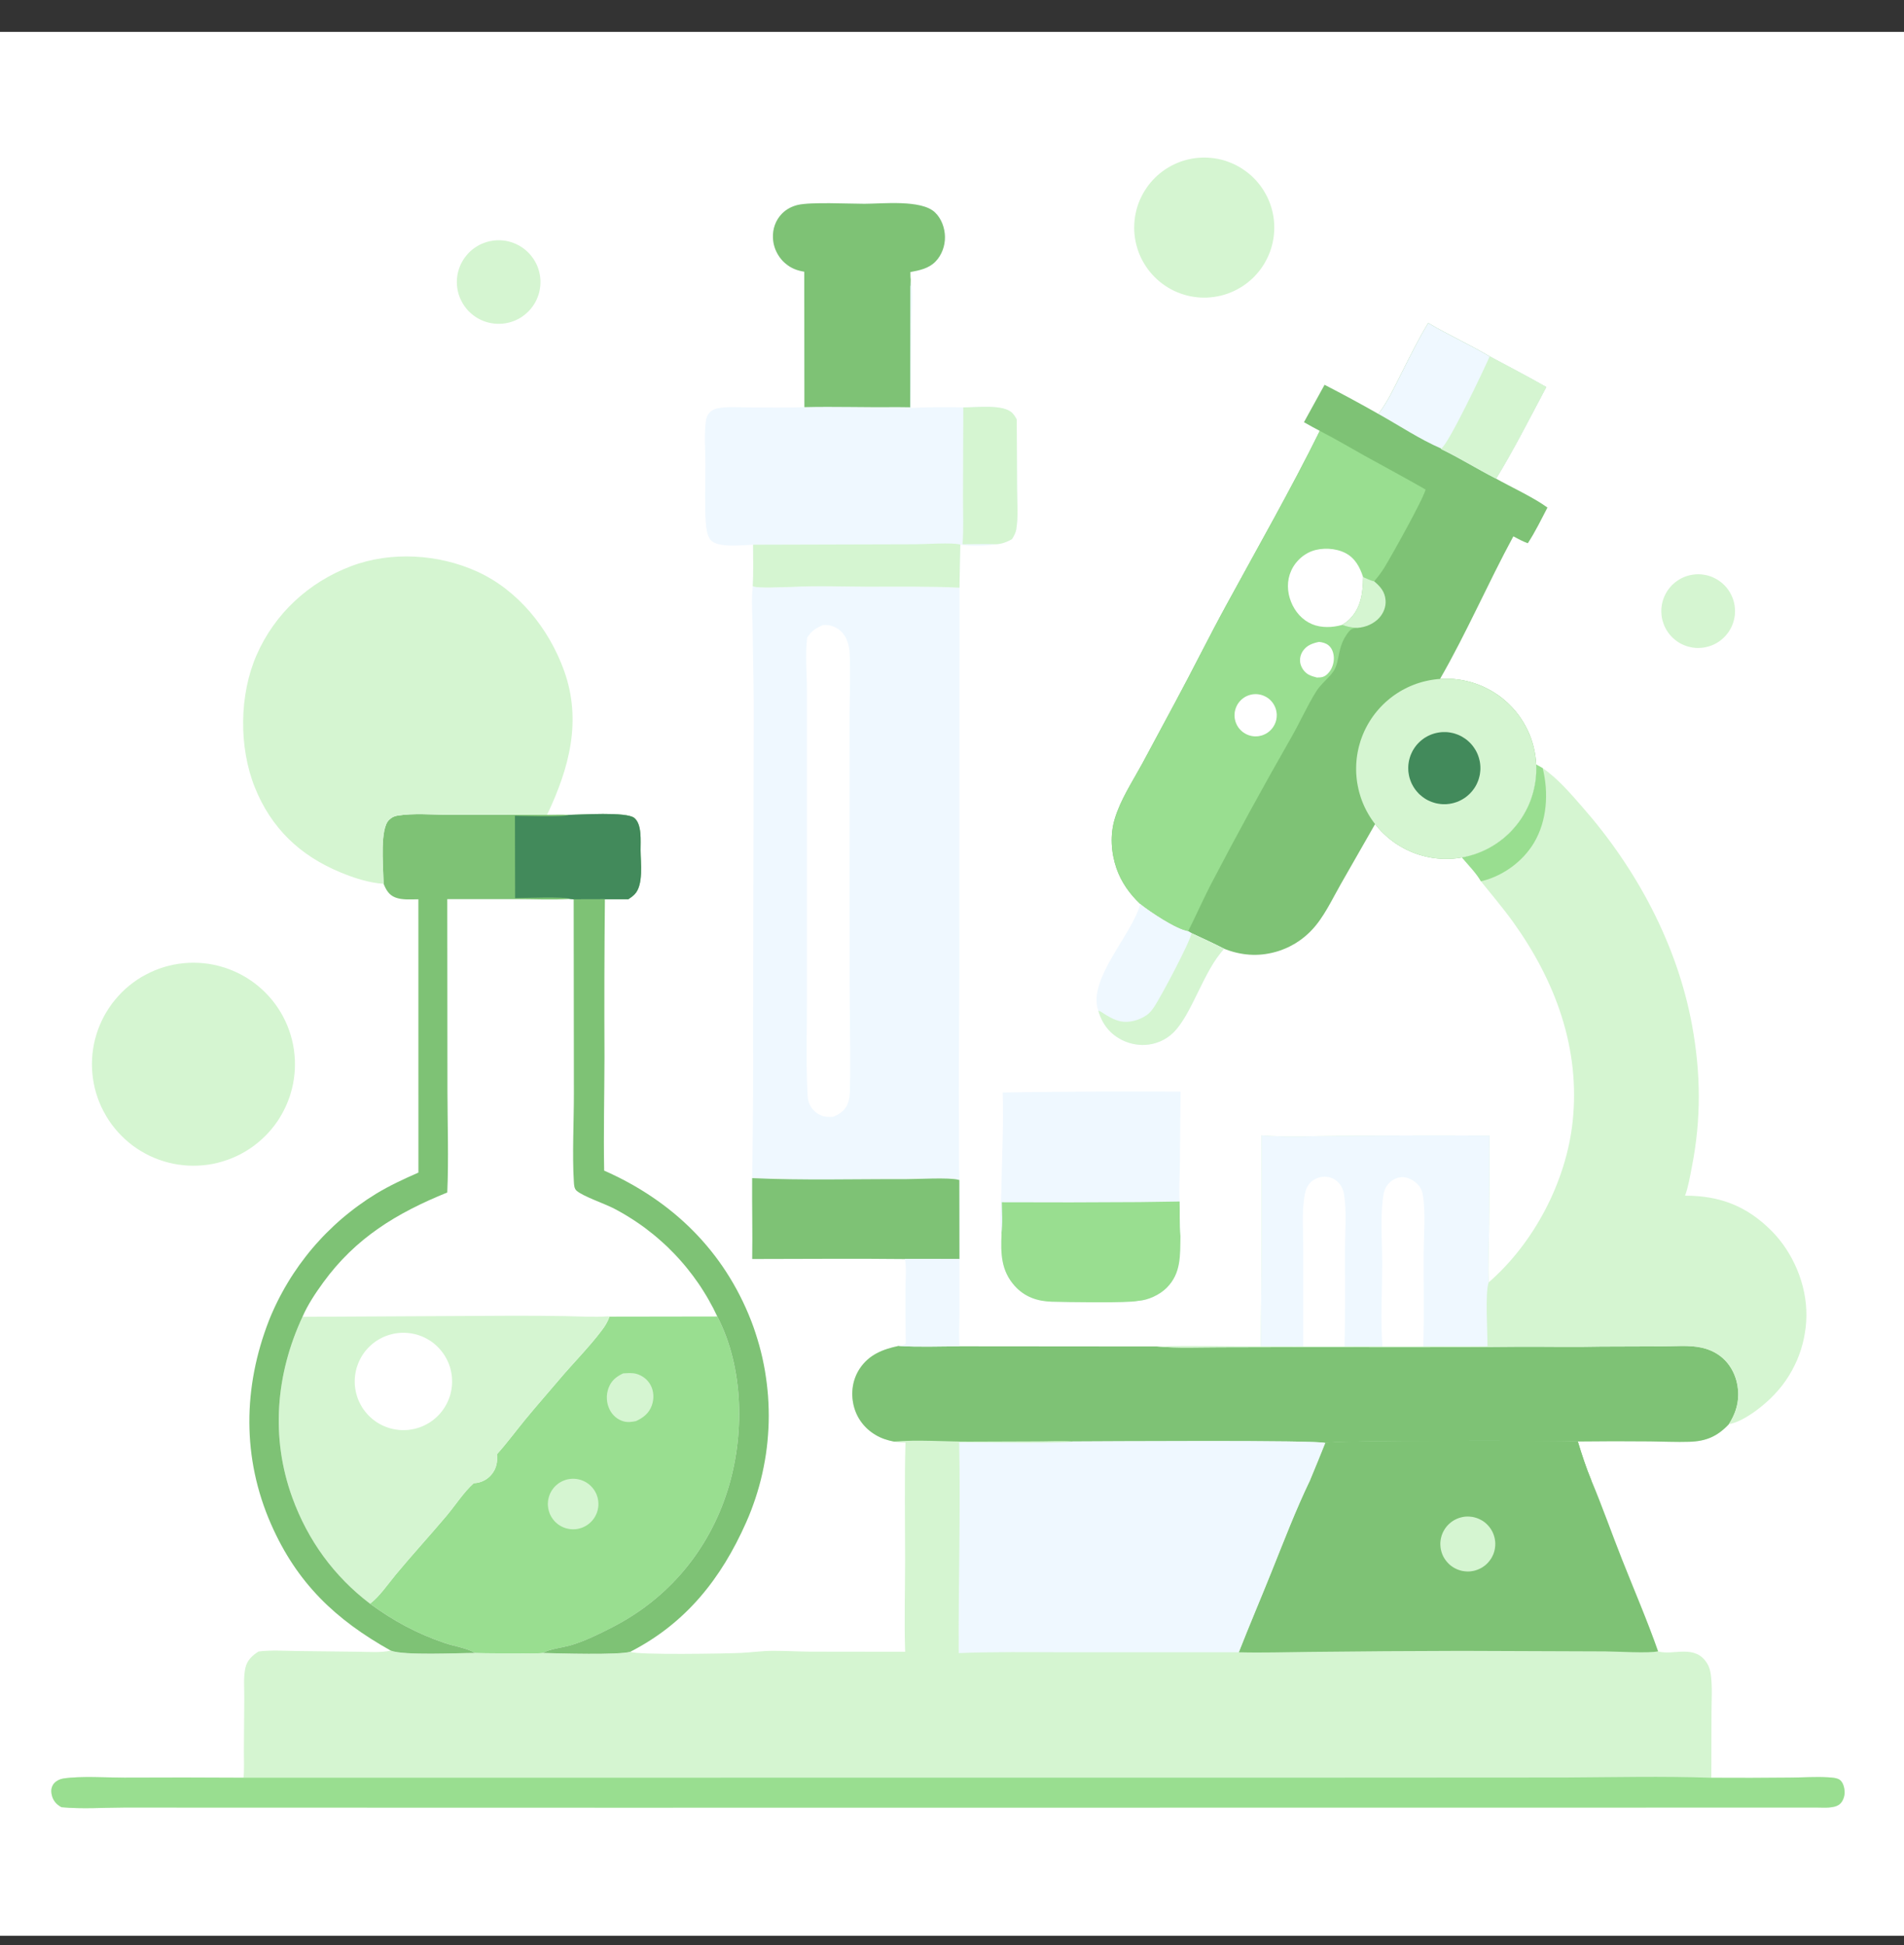 <svg width="46" height="47" viewBox="0 0 46 47" fill="none" xmlns="http://www.w3.org/2000/svg">
<rect x="0" y="0" width="46" height="47" fill="#333333" stroke="none"/>
<g clip-path="url(#clip0_1835_89907)">
<path d="M0 0.77H46V46.77H0V0.77Z" fill="white"/>
<path d="M23.184 32.529L27.956 32.533C28.46 32.578 28.982 32.553 29.488 32.553L32.105 32.547C33.653 32.555 35.201 32.552 36.749 32.538C37.391 32.536 38.036 32.55 38.678 32.535L40.146 32.53C40.459 32.529 40.81 32.493 41.116 32.562C41.326 32.609 41.517 32.706 41.669 32.859C41.888 33.082 42.001 33.4 41.995 33.71C41.991 33.969 41.906 34.195 41.769 34.41C41.493 34.704 41.219 34.823 40.818 34.835C40.5 34.846 40.178 34.829 39.86 34.826C39.28 34.82 38.7 34.821 38.119 34.828C38.216 35.146 38.32 35.466 38.448 35.773C38.712 36.401 38.937 37.045 39.188 37.679C39.479 38.416 39.797 39.15 40.059 39.898C40.065 39.9 40.072 39.903 40.079 39.905C40.438 39.998 40.95 39.721 41.241 40.185C41.297 40.274 41.322 40.373 41.335 40.477C41.371 40.769 41.35 41.078 41.349 41.373L41.345 42.953C41.984 42.957 42.623 42.956 43.262 42.949C43.558 42.947 43.865 42.925 44.16 42.942C44.245 42.947 44.384 42.953 44.452 43.006C44.54 43.074 44.571 43.231 44.564 43.334C44.557 43.427 44.516 43.538 44.439 43.596C44.304 43.697 44.063 43.672 43.901 43.672L14.979 43.675L5.937 43.673L3.009 43.672C2.504 43.673 1.989 43.712 1.485 43.664C1.458 43.648 1.431 43.632 1.405 43.612C1.306 43.535 1.253 43.429 1.241 43.305C1.233 43.221 1.258 43.138 1.317 43.077C1.372 43.02 1.452 42.983 1.529 42.971C1.956 42.907 2.565 42.95 3.007 42.95C3.966 42.945 4.924 42.946 5.883 42.952C5.905 42.743 5.891 42.517 5.892 42.307L5.902 41.02C5.903 40.788 5.878 40.518 5.93 40.292C5.972 40.111 6.095 39.999 6.247 39.902C6.551 39.865 6.865 39.886 7.171 39.891L8.64 39.908C8.894 39.91 9.195 39.936 9.441 39.881C9.754 40.004 11.068 39.937 11.48 39.938C11.818 39.949 12.157 39.946 12.494 39.946C12.699 39.946 12.915 39.959 13.118 39.938C13.494 39.948 14.963 39.993 15.231 39.909C15.373 39.992 17.561 39.952 17.89 39.937C18.152 39.925 18.409 39.887 18.672 39.886C18.972 39.885 19.273 39.904 19.574 39.906L21.868 39.909C21.844 39.171 21.867 38.427 21.867 37.688C21.867 36.744 21.85 35.796 21.876 34.853C21.781 34.853 21.694 34.854 21.601 34.831C21.437 34.799 21.292 34.753 21.149 34.667C20.883 34.508 20.695 34.257 20.623 33.954C20.552 33.65 20.597 33.331 20.77 33.069C20.996 32.728 21.328 32.601 21.708 32.52C22.194 32.551 22.697 32.53 23.184 32.529Z" fill="#D5F5D1"/>
<path d="M23.184 32.529L27.956 32.533C28.46 32.578 28.982 32.553 29.488 32.553L32.105 32.547C33.653 32.555 35.201 32.552 36.748 32.538C37.391 32.536 38.036 32.55 38.678 32.535L40.146 32.53C40.458 32.529 40.81 32.493 41.115 32.562C41.325 32.609 41.517 32.706 41.669 32.859C41.888 33.082 42.001 33.4 41.995 33.71C41.991 33.969 41.906 34.195 41.769 34.41C41.493 34.704 41.219 34.823 40.818 34.835C40.5 34.845 40.178 34.829 39.86 34.826C39.28 34.82 38.7 34.821 38.119 34.828C37.684 34.804 32.157 34.799 32.018 34.865C31.877 34.789 26.532 34.826 25.914 34.828C25.645 34.807 25.36 34.825 25.089 34.825L23.409 34.831C22.838 34.833 22.156 34.78 21.601 34.831C21.437 34.799 21.292 34.753 21.149 34.667C20.883 34.508 20.694 34.257 20.623 33.954C20.552 33.65 20.597 33.331 20.77 33.069C20.996 32.728 21.328 32.601 21.707 32.52C22.194 32.551 22.696 32.53 23.184 32.529Z" fill="#7EC275"/>
<path d="M32.018 34.865C32.157 34.799 37.684 34.804 38.119 34.827C38.216 35.146 38.32 35.466 38.448 35.773C38.712 36.401 38.937 37.045 39.188 37.679C39.479 38.416 39.797 39.15 40.058 39.897C39.846 39.951 39.054 39.901 38.782 39.9L35.306 39.887C34.08 39.889 32.854 39.898 31.628 39.912C31.064 39.917 30.493 39.937 29.929 39.921C30.182 39.275 30.454 38.638 30.712 37.995C31.013 37.247 31.303 36.482 31.654 35.756C31.777 35.46 31.899 35.163 32.018 34.865Z" fill="#7EC275"/>
<path d="M32.018 34.865C32.157 34.799 37.684 34.804 38.119 34.827C38.216 35.146 38.32 35.466 38.448 35.773L33.958 35.776C33.193 35.774 32.419 35.791 31.654 35.756C31.777 35.46 31.899 35.163 32.018 34.865Z" fill="#7EC275"/>
<path d="M35.382 36.646C35.393 36.645 35.404 36.644 35.414 36.643C35.425 36.642 35.436 36.642 35.447 36.642C35.457 36.642 35.468 36.642 35.479 36.642C35.49 36.642 35.5 36.643 35.511 36.644C35.522 36.644 35.532 36.645 35.543 36.647C35.554 36.648 35.565 36.65 35.575 36.651C35.586 36.653 35.596 36.655 35.607 36.658C35.617 36.66 35.628 36.663 35.638 36.666C35.648 36.668 35.659 36.672 35.669 36.675C35.679 36.678 35.689 36.682 35.699 36.686C35.709 36.69 35.719 36.694 35.729 36.698C35.739 36.702 35.749 36.707 35.758 36.712C35.768 36.717 35.778 36.721 35.787 36.727C35.796 36.732 35.806 36.738 35.815 36.743C35.824 36.749 35.833 36.755 35.842 36.761C35.85 36.767 35.859 36.774 35.868 36.78C35.876 36.787 35.884 36.794 35.893 36.801C35.901 36.808 35.909 36.815 35.917 36.822C35.925 36.83 35.932 36.837 35.94 36.845C35.947 36.853 35.954 36.861 35.961 36.869C35.968 36.877 35.975 36.885 35.982 36.893C35.989 36.902 35.995 36.91 36.001 36.919C36.008 36.928 36.014 36.937 36.02 36.946C36.025 36.955 36.031 36.964 36.036 36.974C36.042 36.983 36.047 36.992 36.052 37.002C36.057 37.011 36.061 37.021 36.066 37.031C36.07 37.041 36.075 37.05 36.078 37.06C36.083 37.071 36.086 37.081 36.09 37.091C36.093 37.101 36.096 37.111 36.099 37.122C36.102 37.132 36.105 37.142 36.108 37.153C36.11 37.163 36.112 37.174 36.114 37.184C36.116 37.195 36.118 37.206 36.119 37.216C36.121 37.227 36.122 37.238 36.123 37.248C36.124 37.259 36.124 37.27 36.125 37.281C36.125 37.291 36.125 37.302 36.125 37.313C36.125 37.324 36.125 37.334 36.124 37.345C36.123 37.356 36.123 37.367 36.121 37.377C36.12 37.388 36.119 37.399 36.117 37.409C36.115 37.42 36.113 37.43 36.111 37.441C36.109 37.452 36.106 37.462 36.104 37.472C36.101 37.483 36.098 37.493 36.095 37.503C36.092 37.514 36.088 37.524 36.085 37.534C36.081 37.544 36.077 37.554 36.073 37.564C36.069 37.574 36.064 37.584 36.059 37.593C36.055 37.603 36.05 37.613 36.045 37.622C36.039 37.632 36.034 37.641 36.029 37.65C36.023 37.659 36.017 37.668 36.011 37.677C36.005 37.686 35.999 37.695 35.992 37.703C35.986 37.712 35.979 37.721 35.972 37.729C35.965 37.737 35.959 37.745 35.951 37.753C35.944 37.761 35.937 37.769 35.929 37.776C35.921 37.784 35.913 37.791 35.905 37.799C35.897 37.806 35.889 37.813 35.881 37.82C35.873 37.826 35.864 37.833 35.855 37.839C35.847 37.846 35.838 37.852 35.829 37.858C35.82 37.864 35.811 37.87 35.802 37.875C35.792 37.88 35.783 37.886 35.773 37.891C35.764 37.896 35.754 37.901 35.745 37.905C35.735 37.91 35.725 37.914 35.715 37.918C35.705 37.922 35.695 37.926 35.685 37.93C35.675 37.934 35.665 37.937 35.654 37.94C35.644 37.943 35.634 37.946 35.623 37.949C35.613 37.951 35.602 37.954 35.592 37.956C35.581 37.958 35.571 37.96 35.56 37.961C35.546 37.964 35.531 37.965 35.517 37.967C35.502 37.968 35.487 37.968 35.473 37.969C35.458 37.969 35.444 37.969 35.429 37.968C35.414 37.967 35.4 37.966 35.385 37.964C35.371 37.963 35.356 37.961 35.342 37.958C35.328 37.955 35.313 37.952 35.299 37.949C35.285 37.945 35.271 37.941 35.257 37.936C35.243 37.932 35.229 37.927 35.216 37.922C35.202 37.916 35.189 37.91 35.176 37.904C35.163 37.898 35.15 37.891 35.137 37.884C35.124 37.877 35.111 37.869 35.099 37.861C35.087 37.853 35.075 37.845 35.063 37.836C35.052 37.827 35.04 37.818 35.029 37.809C35.018 37.799 35.007 37.789 34.997 37.779C34.986 37.769 34.976 37.758 34.967 37.747C34.957 37.736 34.948 37.725 34.939 37.714C34.93 37.702 34.921 37.69 34.913 37.678C34.905 37.666 34.897 37.654 34.889 37.641C34.882 37.629 34.875 37.616 34.868 37.603C34.862 37.59 34.856 37.576 34.85 37.563C34.844 37.549 34.839 37.536 34.834 37.522C34.83 37.508 34.825 37.494 34.822 37.48C34.818 37.466 34.814 37.452 34.811 37.437C34.809 37.423 34.806 37.409 34.804 37.394C34.802 37.38 34.801 37.365 34.8 37.351C34.799 37.336 34.798 37.321 34.798 37.307C34.798 37.292 34.798 37.278 34.799 37.263C34.8 37.248 34.802 37.234 34.804 37.219C34.806 37.205 34.808 37.19 34.811 37.176C34.814 37.162 34.817 37.148 34.821 37.133C34.825 37.119 34.829 37.105 34.833 37.092C34.838 37.078 34.843 37.064 34.849 37.05C34.855 37.037 34.861 37.024 34.867 37.011C34.874 36.998 34.88 36.985 34.888 36.972C34.895 36.959 34.903 36.947 34.911 36.935C34.919 36.923 34.928 36.911 34.937 36.899C34.946 36.888 34.955 36.877 34.965 36.865C34.974 36.855 34.984 36.844 34.995 36.834C35.005 36.823 35.016 36.813 35.027 36.804C35.038 36.794 35.049 36.785 35.061 36.776C35.072 36.767 35.084 36.759 35.097 36.751C35.109 36.743 35.121 36.735 35.134 36.728C35.147 36.721 35.16 36.714 35.173 36.708C35.186 36.701 35.199 36.696 35.213 36.69C35.227 36.684 35.24 36.679 35.254 36.675C35.268 36.67 35.282 36.666 35.296 36.663C35.31 36.659 35.325 36.656 35.339 36.653C35.353 36.65 35.368 36.648 35.382 36.646Z" fill="#D5F5D1"/>
<path d="M25.915 34.828C26.533 34.826 31.877 34.789 32.018 34.865C31.899 35.163 31.778 35.46 31.654 35.757C31.304 36.482 31.013 37.248 30.712 37.995C30.454 38.639 30.182 39.275 29.929 39.921L25.727 39.921C24.873 39.92 24.015 39.906 23.162 39.941C23.153 38.244 23.208 36.546 23.173 34.849C23.485 34.849 25.811 34.883 25.915 34.828Z" fill="#eff8ff"/>
<path d="M5.883 42.952L32.326 42.95L37.801 42.947C38.979 42.941 40.167 42.912 41.345 42.953C41.984 42.957 42.623 42.956 43.262 42.949C43.558 42.947 43.865 42.925 44.16 42.942C44.245 42.947 44.384 42.953 44.452 43.006C44.54 43.074 44.571 43.231 44.564 43.334C44.557 43.427 44.516 43.538 44.439 43.596C44.304 43.697 44.063 43.672 43.901 43.672L14.979 43.675L5.937 43.673L3.009 43.672C2.504 43.673 1.989 43.712 1.485 43.664C1.458 43.648 1.431 43.632 1.405 43.612C1.306 43.536 1.253 43.429 1.241 43.305C1.233 43.221 1.258 43.138 1.317 43.077C1.372 43.02 1.452 42.983 1.529 42.971C1.956 42.907 2.565 42.95 3.007 42.95C3.966 42.945 4.924 42.946 5.883 42.952Z" fill="#99DE90"/>
<path d="M13.217 19.688C13.389 19.688 13.568 19.678 13.74 19.689C14.023 19.686 15.133 19.607 15.324 19.762C15.512 19.915 15.475 20.319 15.476 20.541C15.477 20.844 15.553 21.384 15.33 21.61C15.285 21.656 15.233 21.692 15.18 21.727L14.614 21.727C14.601 22.996 14.598 24.264 14.604 25.533C14.602 26.449 14.579 27.368 14.596 28.284C16.246 29.012 17.488 30.22 18.147 31.911C18.166 31.959 18.184 32.008 18.202 32.057C18.219 32.106 18.236 32.156 18.252 32.205C18.269 32.255 18.284 32.304 18.299 32.354C18.315 32.404 18.329 32.454 18.343 32.505C18.357 32.555 18.37 32.605 18.383 32.656C18.395 32.706 18.407 32.757 18.419 32.808C18.43 32.859 18.441 32.91 18.451 32.961C18.461 33.012 18.471 33.063 18.48 33.115C18.488 33.166 18.497 33.218 18.504 33.269C18.512 33.321 18.519 33.372 18.525 33.424C18.532 33.476 18.537 33.528 18.543 33.579C18.548 33.631 18.552 33.683 18.556 33.735C18.56 33.787 18.563 33.839 18.565 33.891C18.568 33.943 18.57 33.995 18.571 34.047C18.572 34.1 18.573 34.152 18.573 34.204C18.573 34.256 18.572 34.308 18.571 34.36C18.57 34.412 18.568 34.464 18.565 34.517C18.563 34.569 18.559 34.62 18.556 34.672C18.552 34.724 18.547 34.776 18.542 34.828C18.537 34.88 18.531 34.932 18.525 34.984C18.518 35.035 18.512 35.087 18.504 35.139C18.496 35.19 18.488 35.242 18.479 35.293C18.47 35.344 18.46 35.396 18.45 35.447C18.44 35.498 18.429 35.549 18.418 35.6C18.407 35.651 18.395 35.701 18.382 35.752C18.369 35.802 18.356 35.853 18.342 35.903C18.328 35.953 18.314 36.003 18.298 36.053C18.283 36.103 18.268 36.153 18.251 36.202C18.235 36.252 18.218 36.301 18.2 36.35C18.183 36.399 18.165 36.448 18.146 36.497C18.127 36.545 18.108 36.594 18.088 36.642C18.068 36.69 18.047 36.738 18.026 36.785C17.425 38.14 16.574 39.218 15.23 39.909C14.963 39.993 13.494 39.948 13.118 39.938C12.915 39.959 12.699 39.946 12.494 39.946C12.156 39.946 11.818 39.95 11.48 39.938C11.067 39.937 9.754 40.004 9.441 39.881C8.105 39.135 7.173 38.248 6.549 36.827C5.847 35.229 5.869 33.519 6.499 31.902C6.53 31.823 6.563 31.745 6.598 31.668C6.633 31.59 6.669 31.513 6.707 31.437C6.745 31.361 6.784 31.286 6.825 31.212C6.866 31.137 6.908 31.064 6.952 30.991C6.995 30.918 7.041 30.846 7.087 30.776C7.134 30.705 7.182 30.635 7.231 30.566C7.281 30.497 7.332 30.429 7.384 30.362C7.436 30.295 7.489 30.229 7.544 30.164C7.599 30.099 7.655 30.036 7.713 29.973C7.77 29.91 7.828 29.849 7.888 29.789C7.948 29.729 8.009 29.67 8.071 29.612C8.133 29.554 8.197 29.498 8.261 29.442C8.326 29.387 8.391 29.333 8.458 29.281C8.524 29.228 8.592 29.177 8.661 29.127C8.729 29.077 8.799 29.028 8.869 28.981C8.94 28.934 9.012 28.889 9.084 28.844C9.412 28.645 9.758 28.485 10.109 28.331L10.108 21.728C9.93 21.729 9.716 21.749 9.549 21.683C9.395 21.623 9.328 21.501 9.268 21.355C9.265 21.306 9.263 21.258 9.262 21.21C9.257 20.895 9.178 20.026 9.397 19.813C9.454 19.758 9.513 19.722 9.591 19.709C9.988 19.642 10.44 19.686 10.844 19.686L13.217 19.688Z" fill="white"/>
<path d="M17.329 31.808C17.977 33.051 17.993 34.697 17.576 36.016C17.119 37.464 16.143 38.625 14.791 39.319C14.473 39.482 14.127 39.652 13.784 39.754C13.62 39.802 13.24 39.849 13.118 39.938C12.915 39.959 12.699 39.946 12.494 39.946C12.156 39.946 11.818 39.949 11.48 39.938C11.278 39.818 10.981 39.777 10.755 39.701C10.082 39.474 9.512 39.167 8.939 38.746C9.156 38.591 9.387 38.254 9.564 38.041C9.961 37.563 10.38 37.107 10.78 36.633C10.998 36.376 11.198 36.058 11.447 35.834C11.454 35.834 11.461 35.834 11.468 35.834C11.488 35.832 11.507 35.83 11.527 35.827C11.546 35.823 11.565 35.819 11.585 35.814C11.604 35.809 11.622 35.802 11.641 35.795C11.659 35.788 11.677 35.78 11.694 35.771C11.712 35.762 11.729 35.752 11.746 35.741C11.762 35.73 11.778 35.719 11.793 35.706C11.809 35.694 11.824 35.681 11.838 35.667C11.852 35.653 11.865 35.639 11.877 35.623C11.995 35.478 12.024 35.318 12.005 35.137C12.244 34.871 12.461 34.578 12.687 34.301C12.954 33.976 13.234 33.66 13.505 33.339C13.84 32.942 14.219 32.564 14.532 32.152C14.614 32.044 14.68 31.941 14.724 31.812L17.329 31.808Z" fill="#99DE90"/>
<path d="M13.747 35.737C13.757 35.735 13.767 35.734 13.777 35.733C13.787 35.731 13.797 35.73 13.807 35.73C13.817 35.729 13.827 35.729 13.837 35.729C13.847 35.728 13.857 35.728 13.867 35.729C13.877 35.729 13.887 35.73 13.897 35.731C13.907 35.731 13.917 35.733 13.927 35.734C13.937 35.735 13.947 35.737 13.957 35.739C13.967 35.74 13.977 35.742 13.986 35.745C13.996 35.747 14.006 35.749 14.015 35.752C14.025 35.755 14.035 35.758 14.044 35.761C14.054 35.765 14.063 35.768 14.072 35.772C14.082 35.776 14.091 35.779 14.1 35.784C14.109 35.788 14.118 35.792 14.127 35.797C14.136 35.801 14.145 35.806 14.154 35.811C14.162 35.816 14.171 35.822 14.179 35.827C14.188 35.833 14.196 35.838 14.204 35.844C14.212 35.85 14.22 35.856 14.228 35.862C14.236 35.869 14.244 35.875 14.251 35.882C14.259 35.888 14.266 35.895 14.273 35.902C14.281 35.909 14.288 35.916 14.294 35.924C14.301 35.931 14.308 35.939 14.314 35.946C14.321 35.954 14.327 35.962 14.333 35.97C14.339 35.978 14.345 35.986 14.351 35.995C14.356 36.003 14.362 36.011 14.367 36.02C14.372 36.028 14.377 36.037 14.382 36.046C14.387 36.055 14.392 36.063 14.396 36.073C14.4 36.082 14.405 36.091 14.409 36.1C14.412 36.109 14.416 36.119 14.42 36.128C14.423 36.137 14.426 36.147 14.429 36.157C14.432 36.166 14.435 36.176 14.438 36.185C14.44 36.195 14.443 36.205 14.444 36.215C14.447 36.225 14.448 36.235 14.45 36.245C14.451 36.254 14.453 36.264 14.454 36.274C14.455 36.284 14.456 36.294 14.456 36.304C14.457 36.314 14.457 36.325 14.457 36.334C14.457 36.345 14.457 36.355 14.457 36.365C14.456 36.375 14.456 36.385 14.455 36.395C14.454 36.405 14.453 36.415 14.451 36.425C14.45 36.435 14.448 36.444 14.446 36.454C14.444 36.464 14.442 36.474 14.44 36.484C14.438 36.494 14.435 36.503 14.432 36.513C14.429 36.523 14.426 36.532 14.423 36.542C14.419 36.551 14.416 36.56 14.412 36.57C14.408 36.579 14.404 36.588 14.4 36.597C14.396 36.606 14.391 36.615 14.386 36.624C14.382 36.633 14.377 36.642 14.372 36.651C14.367 36.659 14.361 36.668 14.356 36.676C14.35 36.684 14.345 36.693 14.338 36.701C14.333 36.709 14.326 36.717 14.32 36.725C14.314 36.732 14.307 36.74 14.3 36.748C14.294 36.755 14.287 36.762 14.28 36.769C14.273 36.777 14.265 36.783 14.258 36.79C14.251 36.797 14.243 36.804 14.235 36.81C14.227 36.816 14.22 36.823 14.211 36.829C14.203 36.835 14.195 36.84 14.187 36.846C14.178 36.852 14.17 36.857 14.162 36.862C14.153 36.867 14.144 36.872 14.135 36.877C14.126 36.882 14.117 36.886 14.108 36.891C14.099 36.895 14.09 36.899 14.081 36.903C14.072 36.907 14.062 36.91 14.053 36.914C14.043 36.917 14.034 36.92 14.024 36.923C14.014 36.926 14.005 36.929 13.995 36.931C13.985 36.934 13.976 36.936 13.966 36.938C13.956 36.94 13.946 36.941 13.936 36.943C13.926 36.944 13.916 36.946 13.906 36.947C13.896 36.948 13.887 36.948 13.877 36.949C13.867 36.949 13.857 36.95 13.847 36.95C13.837 36.95 13.827 36.949 13.817 36.949C13.807 36.948 13.797 36.948 13.787 36.947C13.777 36.946 13.768 36.944 13.758 36.943C13.748 36.942 13.738 36.94 13.729 36.938C13.719 36.936 13.709 36.934 13.699 36.931C13.69 36.929 13.68 36.926 13.671 36.924C13.661 36.921 13.652 36.918 13.642 36.914C13.633 36.911 13.624 36.907 13.614 36.904C13.605 36.9 13.596 36.896 13.587 36.892C13.578 36.887 13.569 36.883 13.561 36.878C13.552 36.874 13.543 36.869 13.535 36.864C13.526 36.859 13.518 36.853 13.509 36.848C13.501 36.842 13.493 36.837 13.485 36.831C13.477 36.825 13.469 36.819 13.461 36.812C13.454 36.806 13.446 36.8 13.439 36.793C13.431 36.786 13.424 36.78 13.417 36.773C13.41 36.766 13.403 36.758 13.396 36.751C13.39 36.744 13.383 36.736 13.377 36.729C13.37 36.721 13.364 36.713 13.358 36.705C13.352 36.697 13.347 36.689 13.341 36.681C13.336 36.673 13.33 36.664 13.325 36.656C13.32 36.648 13.315 36.639 13.31 36.63C13.306 36.621 13.301 36.613 13.297 36.604C13.292 36.595 13.288 36.586 13.284 36.577C13.28 36.567 13.277 36.558 13.274 36.549C13.27 36.539 13.267 36.53 13.264 36.52C13.261 36.511 13.258 36.502 13.256 36.492C13.253 36.482 13.251 36.473 13.249 36.463C13.247 36.453 13.245 36.443 13.244 36.434C13.242 36.424 13.241 36.414 13.24 36.404C13.239 36.394 13.238 36.384 13.237 36.374C13.237 36.364 13.236 36.355 13.236 36.344C13.236 36.335 13.236 36.325 13.237 36.315C13.237 36.305 13.238 36.295 13.239 36.285C13.24 36.275 13.241 36.265 13.242 36.255C13.243 36.246 13.245 36.236 13.247 36.226C13.249 36.216 13.251 36.206 13.253 36.197C13.255 36.187 13.258 36.178 13.261 36.168C13.264 36.158 13.267 36.149 13.27 36.14C13.273 36.13 13.277 36.121 13.28 36.112C13.284 36.102 13.288 36.093 13.292 36.084C13.296 36.075 13.3 36.066 13.305 36.058C13.31 36.049 13.314 36.04 13.319 36.032C13.324 36.023 13.33 36.014 13.335 36.006C13.341 35.998 13.346 35.99 13.352 35.982C13.358 35.974 13.364 35.966 13.37 35.958C13.376 35.95 13.383 35.943 13.389 35.935C13.396 35.928 13.402 35.92 13.409 35.913C13.416 35.906 13.423 35.899 13.431 35.892C13.438 35.886 13.445 35.879 13.453 35.873C13.46 35.866 13.468 35.86 13.476 35.854C13.484 35.848 13.492 35.842 13.5 35.836C13.508 35.831 13.517 35.825 13.525 35.82C13.534 35.815 13.542 35.81 13.551 35.805C13.56 35.8 13.568 35.796 13.577 35.791C13.586 35.787 13.595 35.783 13.604 35.779C13.614 35.775 13.623 35.771 13.632 35.768C13.641 35.764 13.651 35.761 13.66 35.758C13.67 35.755 13.679 35.752 13.689 35.749C13.698 35.747 13.708 35.744 13.718 35.742C13.727 35.74 13.737 35.738 13.747 35.737Z" fill="#D5F5D1"/>
<path d="M15.053 33.183C15.154 33.177 15.273 33.166 15.372 33.193C15.39 33.198 15.408 33.204 15.425 33.21C15.443 33.217 15.46 33.224 15.477 33.233C15.494 33.241 15.51 33.251 15.526 33.261C15.542 33.271 15.557 33.281 15.572 33.293C15.587 33.304 15.601 33.317 15.615 33.33C15.628 33.343 15.641 33.356 15.653 33.371C15.665 33.385 15.677 33.4 15.688 33.416C15.698 33.431 15.708 33.447 15.717 33.463C15.799 33.614 15.805 33.796 15.748 33.957C15.68 34.147 15.541 34.255 15.364 34.336C15.261 34.357 15.165 34.37 15.062 34.341C14.914 34.298 14.798 34.196 14.729 34.058C14.719 34.038 14.71 34.018 14.703 33.997C14.695 33.976 14.688 33.955 14.682 33.934C14.677 33.912 14.672 33.891 14.669 33.868C14.665 33.847 14.663 33.825 14.662 33.803C14.66 33.78 14.66 33.758 14.661 33.736C14.662 33.714 14.664 33.692 14.668 33.67C14.671 33.648 14.675 33.626 14.681 33.605C14.686 33.583 14.693 33.562 14.7 33.541C14.768 33.358 14.882 33.266 15.053 33.183Z" fill="#D5F5D1"/>
<path d="M7.308 31.816L12.366 31.79C12.8 31.789 13.235 31.792 13.67 31.799C14.01 31.806 14.356 31.828 14.696 31.805L14.724 31.812C14.68 31.941 14.614 32.044 14.532 32.152C14.219 32.564 13.84 32.942 13.505 33.339C13.234 33.66 12.954 33.976 12.687 34.301C12.461 34.578 12.244 34.871 12.005 35.137C12.024 35.318 11.995 35.478 11.877 35.623C11.865 35.639 11.851 35.653 11.838 35.667C11.823 35.681 11.809 35.694 11.793 35.707C11.778 35.719 11.762 35.731 11.746 35.741C11.729 35.752 11.712 35.762 11.694 35.771C11.677 35.78 11.659 35.788 11.64 35.795C11.622 35.802 11.603 35.809 11.584 35.814C11.565 35.819 11.546 35.823 11.527 35.827C11.507 35.83 11.488 35.832 11.468 35.834C11.461 35.834 11.454 35.834 11.447 35.834C11.198 36.058 10.998 36.376 10.78 36.633C10.38 37.107 9.961 37.563 9.564 38.041C9.387 38.254 9.156 38.591 8.939 38.747C8.069 38.085 7.439 37.217 7.064 36.188C6.535 34.737 6.662 33.204 7.308 31.816Z" fill="#D5F5D1"/>
<path d="M9.504 32.226C9.523 32.222 9.542 32.219 9.561 32.216C9.58 32.213 9.599 32.21 9.618 32.208C9.637 32.206 9.656 32.205 9.675 32.203C9.694 32.202 9.713 32.202 9.732 32.201C9.752 32.201 9.771 32.201 9.79 32.202C9.809 32.203 9.828 32.204 9.847 32.206C9.866 32.207 9.885 32.209 9.904 32.212C9.923 32.214 9.942 32.218 9.961 32.221C9.98 32.224 9.999 32.228 10.017 32.233C10.036 32.237 10.055 32.242 10.073 32.247C10.091 32.253 10.11 32.258 10.128 32.265C10.146 32.271 10.164 32.278 10.182 32.285C10.199 32.292 10.217 32.299 10.234 32.307C10.252 32.315 10.269 32.324 10.286 32.332C10.303 32.341 10.32 32.35 10.336 32.36C10.353 32.37 10.369 32.38 10.386 32.39C10.402 32.401 10.417 32.411 10.433 32.422C10.448 32.434 10.464 32.445 10.479 32.457C10.494 32.469 10.508 32.481 10.523 32.494C10.537 32.507 10.551 32.52 10.565 32.533C10.579 32.546 10.592 32.56 10.605 32.574C10.618 32.588 10.631 32.602 10.643 32.617C10.656 32.632 10.668 32.646 10.68 32.662C10.691 32.677 10.703 32.692 10.713 32.708C10.724 32.724 10.735 32.74 10.745 32.756C10.755 32.772 10.765 32.789 10.774 32.806C10.784 32.822 10.792 32.839 10.801 32.856C10.809 32.874 10.817 32.891 10.825 32.909C10.833 32.926 10.84 32.944 10.847 32.962C10.853 32.98 10.86 32.998 10.866 33.016C10.871 33.034 10.877 33.053 10.882 33.071C10.887 33.09 10.892 33.108 10.896 33.127C10.9 33.146 10.903 33.165 10.906 33.184C10.91 33.202 10.912 33.221 10.915 33.24C10.917 33.259 10.918 33.279 10.92 33.298C10.921 33.317 10.922 33.336 10.922 33.355C10.923 33.374 10.923 33.393 10.922 33.413C10.921 33.432 10.92 33.451 10.919 33.47C10.917 33.489 10.915 33.508 10.913 33.527C10.911 33.546 10.908 33.565 10.904 33.584C10.901 33.603 10.897 33.621 10.893 33.64C10.889 33.659 10.884 33.677 10.879 33.696C10.873 33.714 10.868 33.733 10.862 33.751C10.856 33.769 10.849 33.787 10.842 33.805C10.835 33.823 10.828 33.84 10.82 33.858C10.812 33.875 10.804 33.893 10.795 33.91C10.787 33.927 10.777 33.944 10.768 33.96C10.758 33.977 10.749 33.993 10.738 34.01C10.728 34.026 10.717 34.042 10.706 34.057C10.695 34.073 10.684 34.088 10.672 34.103C10.66 34.118 10.648 34.133 10.635 34.148C10.623 34.162 10.61 34.176 10.597 34.19C10.584 34.204 10.57 34.218 10.556 34.231C10.542 34.244 10.528 34.257 10.513 34.269C10.499 34.282 10.484 34.294 10.469 34.306C10.454 34.317 10.438 34.329 10.423 34.34C10.407 34.351 10.391 34.361 10.375 34.372C10.359 34.382 10.342 34.392 10.326 34.401C10.309 34.411 10.292 34.42 10.275 34.428C10.258 34.437 10.241 34.445 10.223 34.453C10.206 34.461 10.188 34.468 10.17 34.475C10.152 34.482 10.134 34.488 10.116 34.494C10.098 34.5 10.079 34.506 10.061 34.511C10.042 34.516 10.024 34.521 10.005 34.525C9.986 34.529 9.967 34.533 9.948 34.536C9.929 34.54 9.91 34.543 9.891 34.545C9.872 34.547 9.852 34.549 9.833 34.551C9.814 34.552 9.795 34.553 9.775 34.553C9.756 34.554 9.737 34.554 9.717 34.553C9.698 34.553 9.679 34.552 9.659 34.551C9.64 34.549 9.621 34.547 9.602 34.545C9.582 34.543 9.563 34.54 9.544 34.536C9.525 34.533 9.506 34.529 9.487 34.525C9.468 34.521 9.45 34.516 9.431 34.511C9.412 34.506 9.394 34.5 9.376 34.494C9.357 34.488 9.339 34.481 9.321 34.474C9.303 34.467 9.285 34.46 9.267 34.452C9.25 34.444 9.232 34.436 9.215 34.427C9.198 34.418 9.181 34.409 9.164 34.4C9.147 34.39 9.131 34.38 9.114 34.37C9.098 34.359 9.082 34.349 9.066 34.337C9.05 34.326 9.035 34.315 9.02 34.303C9.004 34.291 8.989 34.278 8.975 34.266C8.96 34.253 8.946 34.24 8.932 34.227C8.918 34.213 8.904 34.2 8.891 34.185C8.878 34.171 8.865 34.157 8.852 34.142C8.84 34.128 8.828 34.113 8.816 34.097C8.804 34.082 8.792 34.066 8.781 34.051C8.77 34.035 8.76 34.019 8.749 34.002C8.739 33.986 8.729 33.969 8.72 33.952C8.71 33.935 8.701 33.918 8.693 33.901C8.684 33.884 8.676 33.866 8.668 33.848C8.66 33.831 8.653 33.813 8.646 33.795C8.639 33.777 8.633 33.758 8.627 33.74C8.621 33.722 8.616 33.703 8.611 33.684C8.606 33.666 8.601 33.647 8.597 33.628C8.593 33.609 8.589 33.59 8.586 33.571C8.583 33.552 8.58 33.533 8.578 33.514C8.575 33.494 8.574 33.475 8.572 33.456C8.571 33.437 8.57 33.417 8.57 33.398C8.57 33.379 8.57 33.359 8.57 33.34C8.571 33.321 8.572 33.301 8.574 33.282C8.575 33.263 8.577 33.243 8.58 33.224C8.582 33.205 8.585 33.186 8.589 33.167C8.592 33.148 8.596 33.129 8.601 33.11C8.605 33.091 8.61 33.073 8.615 33.054C8.621 33.035 8.626 33.017 8.633 32.999C8.639 32.98 8.645 32.962 8.653 32.944C8.66 32.926 8.667 32.908 8.675 32.891C8.683 32.873 8.692 32.856 8.701 32.839C8.709 32.821 8.719 32.804 8.728 32.788C8.738 32.771 8.748 32.755 8.759 32.738C8.769 32.722 8.78 32.706 8.791 32.69C8.803 32.675 8.814 32.659 8.826 32.644C8.839 32.629 8.851 32.614 8.864 32.6C8.877 32.585 8.89 32.571 8.903 32.557C8.917 32.543 8.93 32.53 8.945 32.517C8.959 32.503 8.973 32.49 8.988 32.478C9.003 32.466 9.018 32.453 9.033 32.442C9.049 32.43 9.064 32.419 9.08 32.408C9.096 32.397 9.112 32.386 9.129 32.376C9.145 32.366 9.162 32.356 9.179 32.347C9.196 32.338 9.213 32.329 9.231 32.32C9.248 32.312 9.266 32.304 9.283 32.296C9.301 32.288 9.319 32.281 9.337 32.275C9.355 32.268 9.374 32.261 9.392 32.256C9.41 32.25 9.429 32.245 9.448 32.24C9.466 32.235 9.485 32.23 9.504 32.226Z" fill="white"/>
<path d="M13.217 19.688C13.389 19.688 13.568 19.678 13.74 19.689C14.023 19.686 15.133 19.607 15.324 19.762C15.512 19.915 15.475 20.319 15.476 20.541C15.477 20.844 15.553 21.384 15.33 21.61C15.285 21.656 15.233 21.692 15.18 21.727L14.614 21.727L13.86 21.729L13.768 21.72C13.337 21.747 12.885 21.723 12.452 21.724L10.806 21.724L10.81 26.33C10.811 27.153 10.842 27.99 10.806 28.812C9.589 29.306 8.594 29.905 7.807 30.989C7.619 31.248 7.436 31.522 7.308 31.816C6.662 33.204 6.535 34.737 7.064 36.189C7.439 37.217 8.069 38.086 8.939 38.747C9.512 39.167 10.082 39.474 10.755 39.701C10.981 39.777 11.278 39.818 11.48 39.938C11.067 39.937 9.754 40.004 9.441 39.881C8.105 39.135 7.173 38.248 6.549 36.827C5.847 35.229 5.869 33.519 6.499 31.902C6.53 31.823 6.563 31.745 6.598 31.668C6.633 31.59 6.669 31.513 6.707 31.437C6.745 31.361 6.784 31.286 6.825 31.212C6.866 31.137 6.908 31.064 6.952 30.991C6.995 30.918 7.041 30.846 7.087 30.776C7.134 30.705 7.182 30.635 7.231 30.566C7.281 30.497 7.332 30.429 7.384 30.362C7.436 30.295 7.489 30.229 7.544 30.164C7.599 30.099 7.655 30.036 7.713 29.973C7.77 29.91 7.828 29.849 7.888 29.789C7.948 29.729 8.009 29.67 8.071 29.612C8.133 29.554 8.197 29.498 8.261 29.442C8.326 29.387 8.391 29.333 8.458 29.281C8.524 29.228 8.592 29.177 8.661 29.127C8.729 29.077 8.799 29.028 8.869 28.981C8.94 28.934 9.012 28.889 9.084 28.844C9.412 28.645 9.758 28.485 10.109 28.331L10.108 21.728C9.93 21.729 9.716 21.749 9.549 21.683C9.395 21.623 9.328 21.501 9.268 21.355C9.265 21.306 9.263 21.258 9.262 21.21C9.257 20.895 9.178 20.026 9.397 19.813C9.454 19.758 9.513 19.722 9.591 19.709C9.988 19.642 10.44 19.686 10.844 19.686L13.217 19.688Z" fill="#7EC275"/>
<path d="M13.74 19.689C14.023 19.686 15.133 19.607 15.324 19.762C15.512 19.915 15.475 20.319 15.476 20.541C15.477 20.844 15.553 21.384 15.33 21.61C15.285 21.656 15.233 21.692 15.18 21.727L14.614 21.727L13.86 21.729L13.768 21.72C13.674 21.659 12.631 21.698 12.445 21.7L12.441 19.711C12.633 19.712 13.644 19.749 13.74 19.689Z" fill="#428A5B"/>
<path d="M13.86 21.729L14.614 21.727C14.601 22.995 14.598 24.264 14.604 25.532C14.602 26.449 14.579 27.367 14.596 28.283C16.246 29.011 17.488 30.22 18.147 31.91C18.166 31.959 18.184 32.008 18.202 32.057C18.219 32.106 18.236 32.155 18.252 32.205C18.269 32.254 18.284 32.304 18.299 32.354C18.314 32.404 18.329 32.454 18.343 32.504C18.357 32.554 18.37 32.605 18.383 32.655C18.395 32.706 18.407 32.757 18.419 32.807C18.43 32.858 18.441 32.909 18.451 32.96C18.461 33.011 18.471 33.063 18.48 33.114C18.488 33.165 18.497 33.217 18.504 33.269C18.512 33.32 18.519 33.372 18.525 33.423C18.532 33.475 18.537 33.527 18.542 33.579C18.547 33.631 18.552 33.683 18.556 33.735C18.56 33.787 18.563 33.839 18.565 33.891C18.568 33.943 18.57 33.995 18.571 34.047C18.572 34.099 18.573 34.151 18.573 34.203C18.573 34.255 18.572 34.307 18.571 34.36C18.57 34.412 18.568 34.464 18.565 34.516C18.563 34.568 18.559 34.62 18.555 34.672C18.552 34.724 18.547 34.776 18.542 34.828C18.537 34.88 18.531 34.931 18.525 34.983C18.518 35.035 18.511 35.087 18.504 35.138C18.496 35.19 18.488 35.241 18.479 35.292C18.47 35.344 18.46 35.395 18.45 35.446C18.44 35.497 18.429 35.548 18.418 35.599C18.407 35.65 18.394 35.701 18.382 35.751C18.369 35.802 18.356 35.852 18.342 35.902C18.328 35.953 18.314 36.003 18.298 36.053C18.283 36.102 18.267 36.152 18.251 36.202C18.235 36.251 18.218 36.3 18.2 36.349C18.183 36.398 18.165 36.447 18.146 36.496C18.127 36.545 18.108 36.593 18.088 36.641C18.068 36.689 18.047 36.737 18.026 36.785C17.425 38.14 16.574 39.218 15.23 39.908C14.963 39.992 13.494 39.948 13.118 39.938C13.24 39.849 13.62 39.801 13.784 39.753C14.127 39.652 14.473 39.481 14.791 39.318C16.143 38.625 17.119 37.463 17.576 36.015C17.993 34.696 17.977 33.051 17.329 31.807C17.297 31.738 17.263 31.669 17.228 31.601C17.193 31.534 17.156 31.466 17.118 31.4C17.08 31.333 17.041 31.268 17 31.203C16.96 31.138 16.918 31.074 16.875 31.011C16.831 30.948 16.787 30.886 16.741 30.824C16.695 30.763 16.648 30.703 16.6 30.643C16.552 30.584 16.503 30.525 16.452 30.468C16.401 30.411 16.35 30.354 16.297 30.299C16.244 30.244 16.19 30.189 16.135 30.136C16.08 30.083 16.023 30.031 15.966 29.981C15.909 29.93 15.851 29.88 15.792 29.832C15.732 29.783 15.672 29.736 15.611 29.69C15.55 29.644 15.488 29.599 15.425 29.556C15.362 29.513 15.298 29.47 15.233 29.43C15.169 29.389 15.103 29.349 15.037 29.311C14.971 29.273 14.904 29.236 14.836 29.201C14.616 29.085 14.088 28.907 13.932 28.771C13.869 28.715 13.869 28.625 13.864 28.546C13.823 27.903 13.866 27.076 13.865 26.415L13.86 21.729Z" fill="#7EC275"/>
<path d="M34.505 7.804C34.99 8.091 35.507 8.325 35.99 8.611C36.446 8.856 36.907 9.096 37.357 9.351C36.963 10.091 36.581 10.85 36.145 11.565C36.514 11.771 37.066 12.027 37.386 12.263C37.235 12.553 37.09 12.853 36.911 13.126C36.788 13.079 36.677 13.022 36.562 12.959C35.948 14.093 35.434 15.286 34.791 16.404C34.827 16.401 34.863 16.399 34.899 16.399C34.935 16.398 34.971 16.398 35.007 16.399C35.043 16.401 35.079 16.402 35.115 16.405C35.151 16.408 35.187 16.412 35.223 16.417C35.259 16.422 35.294 16.427 35.33 16.433C35.365 16.44 35.401 16.447 35.436 16.456C35.471 16.464 35.506 16.473 35.541 16.483C35.575 16.493 35.61 16.504 35.644 16.515C35.678 16.527 35.712 16.539 35.746 16.553C35.779 16.566 35.812 16.58 35.845 16.595C35.878 16.61 35.91 16.626 35.942 16.643C35.974 16.659 36.006 16.677 36.037 16.695C36.069 16.713 36.099 16.732 36.129 16.752C36.16 16.771 36.189 16.792 36.219 16.813C36.248 16.834 36.276 16.856 36.305 16.879C36.333 16.902 36.36 16.925 36.387 16.949C36.414 16.973 36.441 16.997 36.466 17.023C36.492 17.048 36.517 17.074 36.542 17.101C36.566 17.127 36.59 17.154 36.613 17.182C36.636 17.21 36.658 17.238 36.68 17.267C36.702 17.296 36.723 17.325 36.743 17.355C36.763 17.385 36.783 17.415 36.801 17.446C36.82 17.477 36.838 17.508 36.855 17.54C36.872 17.572 36.889 17.604 36.904 17.637C36.92 17.669 36.935 17.702 36.949 17.735C36.962 17.769 36.976 17.802 36.988 17.836C37 17.87 37.011 17.904 37.022 17.939C37.033 17.974 37.042 18.008 37.051 18.043C37.06 18.078 37.068 18.113 37.075 18.149C37.082 18.184 37.088 18.22 37.093 18.256C37.099 18.291 37.103 18.327 37.107 18.363C37.11 18.399 37.113 18.435 37.114 18.471C37.116 18.504 37.117 18.536 37.117 18.569C37.117 18.602 37.117 18.635 37.115 18.667C37.114 18.7 37.112 18.733 37.109 18.765C37.106 18.798 37.102 18.83 37.098 18.863C37.094 18.895 37.089 18.928 37.083 18.96C37.077 18.992 37.071 19.024 37.063 19.056C37.056 19.088 37.048 19.12 37.039 19.151C37.031 19.183 37.021 19.214 37.011 19.245C37.001 19.276 36.99 19.307 36.979 19.338C36.968 19.369 36.955 19.399 36.943 19.429C36.93 19.459 36.916 19.489 36.902 19.518C36.888 19.548 36.873 19.577 36.857 19.606C36.842 19.635 36.826 19.663 36.809 19.691C36.792 19.72 36.775 19.747 36.757 19.774C36.739 19.802 36.72 19.829 36.701 19.855C36.682 19.882 36.662 19.908 36.641 19.933C36.621 19.959 36.6 19.984 36.578 20.009C36.557 20.033 36.535 20.057 36.512 20.081C36.489 20.105 36.466 20.128 36.443 20.15C36.419 20.173 36.395 20.195 36.37 20.216C36.345 20.238 36.32 20.259 36.295 20.279C36.269 20.3 36.243 20.319 36.216 20.338C36.19 20.358 36.163 20.376 36.136 20.394C36.108 20.412 36.08 20.43 36.052 20.446C36.024 20.463 35.996 20.479 35.967 20.494C35.938 20.51 35.909 20.525 35.879 20.539C35.85 20.553 35.82 20.566 35.79 20.579C35.76 20.592 35.729 20.604 35.699 20.616C35.668 20.627 35.637 20.638 35.606 20.648C35.575 20.658 35.543 20.667 35.512 20.675C35.48 20.684 35.448 20.692 35.416 20.699C35.384 20.706 35.352 20.713 35.32 20.718C35.296 20.723 35.272 20.727 35.247 20.73C35.223 20.733 35.198 20.737 35.174 20.739C35.149 20.742 35.125 20.744 35.1 20.746C35.076 20.748 35.051 20.749 35.027 20.75C35.002 20.751 34.977 20.752 34.953 20.752C34.928 20.752 34.904 20.752 34.879 20.751C34.855 20.75 34.83 20.749 34.805 20.748C34.781 20.746 34.756 20.744 34.732 20.742C34.707 20.739 34.683 20.737 34.658 20.733C34.634 20.73 34.61 20.727 34.585 20.723C34.561 20.719 34.537 20.714 34.513 20.709C34.489 20.704 34.465 20.699 34.441 20.694C34.417 20.688 34.393 20.682 34.369 20.675C34.345 20.669 34.322 20.662 34.298 20.655C34.275 20.648 34.251 20.64 34.228 20.632C34.205 20.624 34.181 20.615 34.158 20.607C34.136 20.598 34.113 20.588 34.09 20.579C34.068 20.569 34.045 20.559 34.023 20.549C34 20.538 33.978 20.528 33.956 20.517C33.934 20.506 33.913 20.494 33.891 20.482C33.869 20.47 33.848 20.458 33.827 20.445C33.806 20.433 33.785 20.42 33.764 20.407C33.743 20.393 33.723 20.38 33.703 20.366C33.682 20.352 33.662 20.337 33.643 20.323C33.623 20.308 33.603 20.293 33.584 20.278C33.565 20.262 33.546 20.247 33.527 20.231C33.508 20.215 33.49 20.198 33.472 20.182C33.454 20.165 33.436 20.148 33.418 20.131C33.401 20.114 33.383 20.096 33.366 20.079C33.349 20.061 33.333 20.043 33.316 20.024C33.3 20.006 33.284 19.987 33.268 19.968C33.252 19.95 33.237 19.93 33.222 19.911L32.395 21.358C32.178 21.737 31.984 22.169 31.679 22.485C31.649 22.516 31.619 22.546 31.587 22.574C31.555 22.603 31.523 22.631 31.489 22.657C31.456 22.684 31.422 22.709 31.387 22.733C31.351 22.758 31.316 22.781 31.279 22.803C31.242 22.824 31.205 22.845 31.166 22.864C31.128 22.884 31.09 22.901 31.05 22.918C31.011 22.935 30.971 22.95 30.931 22.964C30.89 22.978 30.85 22.991 30.808 23.002C30.385 23.118 29.981 23.082 29.576 22.925C29.316 22.792 29.051 22.671 28.787 22.548L28.705 22.5C28.413 22.453 27.773 22.025 27.548 21.841C27.29 21.597 27.085 21.308 26.97 20.97C26.843 20.596 26.817 20.165 26.932 19.785C27.072 19.32 27.356 18.891 27.588 18.466L28.373 17.005C28.8 16.215 29.197 15.409 29.627 14.621C30.384 13.231 31.185 11.828 31.886 10.411C31.757 10.343 31.629 10.273 31.503 10.201L32.001 9.297C32.439 9.523 32.873 9.757 33.302 10.001C33.52 9.714 33.671 9.391 33.832 9.071C34.046 8.647 34.259 8.209 34.505 7.804Z" fill="#7EC275"/>
<path d="M31.886 10.411C32.252 10.598 32.608 10.811 32.968 11.011C33.448 11.278 33.932 11.536 34.409 11.809L34.442 11.828C34.384 12.064 33.606 13.454 33.442 13.719C33.37 13.835 33.288 13.942 33.199 14.045C33.113 14.028 33.015 13.976 32.932 13.943C32.928 14.324 32.882 14.703 32.586 14.981C32.537 15.027 32.48 15.063 32.423 15.1C32.554 15.146 32.661 15.169 32.8 15.171C32.694 15.182 32.645 15.188 32.577 15.274C32.3 15.624 32.376 15.969 32.226 16.205C32.114 16.379 31.921 16.51 31.797 16.709C31.578 17.061 31.408 17.448 31.202 17.808C30.527 18.987 29.875 20.178 29.247 21.382C29.058 21.752 28.891 22.13 28.705 22.5C28.413 22.453 27.773 22.025 27.548 21.841C27.29 21.597 27.085 21.308 26.97 20.97C26.843 20.596 26.817 20.165 26.932 19.785C27.072 19.32 27.356 18.891 27.588 18.466L28.373 17.005C28.8 16.215 29.197 15.409 29.627 14.621C30.384 13.231 31.185 11.828 31.886 10.411Z" fill="#99DE90"/>
<path d="M32.423 15.099C32.192 15.165 31.924 15.175 31.699 15.081C31.458 14.979 31.286 14.779 31.19 14.538C31.095 14.297 31.086 14.03 31.194 13.791C31.2 13.778 31.207 13.764 31.213 13.751C31.22 13.738 31.227 13.725 31.234 13.712C31.242 13.699 31.249 13.687 31.257 13.674C31.265 13.662 31.273 13.649 31.282 13.637C31.291 13.625 31.299 13.613 31.308 13.602C31.318 13.59 31.327 13.579 31.337 13.568C31.346 13.556 31.356 13.546 31.367 13.535C31.377 13.524 31.387 13.514 31.398 13.504C31.409 13.493 31.42 13.483 31.431 13.474C31.442 13.464 31.454 13.455 31.465 13.446C31.477 13.437 31.489 13.428 31.501 13.419C31.513 13.411 31.525 13.403 31.538 13.395C31.55 13.387 31.563 13.379 31.576 13.372C31.589 13.365 31.602 13.358 31.615 13.351C31.628 13.345 31.642 13.338 31.655 13.332C31.669 13.327 31.683 13.321 31.696 13.316C31.94 13.225 32.27 13.242 32.502 13.361C32.737 13.481 32.854 13.701 32.932 13.943C32.928 14.324 32.882 14.702 32.586 14.98C32.537 15.026 32.479 15.063 32.423 15.099Z" fill="white"/>
<path d="M30.218 16.785C30.226 16.784 30.233 16.782 30.241 16.78C30.25 16.779 30.258 16.777 30.266 16.776C30.274 16.775 30.282 16.774 30.29 16.773C30.299 16.773 30.307 16.772 30.315 16.772C30.323 16.772 30.331 16.771 30.34 16.771C30.348 16.772 30.356 16.772 30.364 16.772C30.372 16.773 30.381 16.773 30.389 16.774C30.397 16.775 30.405 16.776 30.413 16.777C30.421 16.779 30.429 16.78 30.437 16.782C30.445 16.783 30.453 16.785 30.462 16.787C30.469 16.789 30.477 16.791 30.485 16.794C30.493 16.796 30.501 16.799 30.509 16.802C30.516 16.805 30.524 16.808 30.532 16.811C30.539 16.814 30.547 16.817 30.554 16.821C30.561 16.824 30.569 16.828 30.576 16.832C30.583 16.836 30.59 16.84 30.598 16.844C30.605 16.848 30.611 16.852 30.618 16.857C30.625 16.862 30.632 16.866 30.639 16.871C30.645 16.876 30.652 16.881 30.658 16.886C30.664 16.892 30.671 16.897 30.677 16.902C30.683 16.908 30.689 16.913 30.695 16.919C30.7 16.925 30.706 16.931 30.712 16.937C30.717 16.943 30.723 16.949 30.728 16.956C30.733 16.962 30.738 16.968 30.743 16.975C30.748 16.981 30.753 16.988 30.758 16.995C30.762 17.002 30.767 17.009 30.771 17.016C30.775 17.023 30.779 17.03 30.783 17.037C30.787 17.044 30.791 17.052 30.794 17.059C30.798 17.066 30.802 17.074 30.805 17.081C30.808 17.089 30.811 17.096 30.814 17.104C30.817 17.112 30.819 17.12 30.822 17.128C30.824 17.135 30.827 17.143 30.829 17.151C30.831 17.159 30.833 17.167 30.834 17.175C30.836 17.183 30.838 17.191 30.839 17.199C30.84 17.207 30.841 17.216 30.842 17.224C30.843 17.232 30.844 17.24 30.845 17.248C30.845 17.256 30.845 17.265 30.846 17.273C30.846 17.281 30.846 17.289 30.845 17.297C30.845 17.306 30.845 17.314 30.844 17.322C30.843 17.33 30.843 17.338 30.841 17.347C30.84 17.355 30.839 17.363 30.838 17.371C30.836 17.379 30.835 17.387 30.833 17.395C30.831 17.403 30.829 17.411 30.827 17.419C30.825 17.427 30.822 17.435 30.82 17.442C30.817 17.45 30.814 17.458 30.811 17.466C30.808 17.473 30.805 17.481 30.802 17.488C30.798 17.496 30.795 17.503 30.791 17.511C30.787 17.518 30.784 17.525 30.779 17.532C30.776 17.54 30.771 17.547 30.767 17.554C30.762 17.561 30.758 17.567 30.753 17.574C30.748 17.581 30.744 17.587 30.739 17.594C30.734 17.601 30.728 17.607 30.723 17.613C30.718 17.619 30.712 17.625 30.707 17.631C30.701 17.637 30.695 17.643 30.689 17.649C30.683 17.655 30.677 17.66 30.671 17.666C30.665 17.671 30.659 17.676 30.652 17.681C30.646 17.686 30.639 17.691 30.633 17.696C30.626 17.701 30.619 17.706 30.612 17.71C30.605 17.714 30.598 17.719 30.591 17.723C30.584 17.727 30.577 17.731 30.569 17.735C30.562 17.738 30.555 17.742 30.547 17.745C30.54 17.749 30.532 17.752 30.525 17.755C30.517 17.758 30.509 17.761 30.502 17.764C30.494 17.766 30.486 17.769 30.478 17.771C30.467 17.774 30.456 17.777 30.445 17.779C30.434 17.782 30.423 17.784 30.412 17.786C30.4 17.787 30.389 17.789 30.378 17.79C30.366 17.791 30.355 17.791 30.344 17.791C30.332 17.791 30.321 17.791 30.31 17.791C30.298 17.79 30.287 17.789 30.276 17.788C30.264 17.787 30.253 17.785 30.242 17.783C30.231 17.781 30.22 17.778 30.209 17.775C30.198 17.773 30.187 17.769 30.176 17.766C30.165 17.762 30.155 17.758 30.144 17.754C30.134 17.75 30.123 17.745 30.113 17.74C30.103 17.735 30.093 17.73 30.083 17.724C30.073 17.719 30.063 17.713 30.054 17.706C30.044 17.7 30.035 17.694 30.026 17.687C30.017 17.68 30.008 17.673 30 17.665C29.991 17.658 29.983 17.65 29.975 17.642C29.967 17.634 29.959 17.626 29.952 17.617C29.944 17.608 29.937 17.6 29.93 17.591C29.923 17.582 29.917 17.572 29.91 17.563C29.904 17.553 29.898 17.544 29.892 17.534C29.887 17.524 29.882 17.514 29.877 17.504C29.872 17.494 29.867 17.483 29.863 17.473C29.859 17.462 29.855 17.451 29.851 17.441C29.848 17.43 29.845 17.419 29.842 17.408C29.839 17.397 29.836 17.386 29.834 17.375C29.832 17.364 29.831 17.352 29.829 17.341C29.828 17.33 29.827 17.319 29.826 17.307C29.826 17.296 29.826 17.284 29.826 17.273C29.826 17.262 29.826 17.25 29.828 17.239C29.828 17.228 29.83 17.216 29.831 17.205C29.833 17.194 29.835 17.183 29.838 17.172C29.84 17.161 29.843 17.15 29.846 17.139C29.849 17.128 29.853 17.117 29.857 17.107C29.86 17.096 29.864 17.086 29.869 17.076C29.873 17.066 29.878 17.055 29.884 17.046C29.889 17.036 29.894 17.026 29.9 17.016C29.906 17.007 29.912 16.997 29.919 16.988C29.925 16.979 29.932 16.97 29.939 16.961C29.946 16.953 29.953 16.944 29.961 16.936C29.968 16.928 29.976 16.92 29.984 16.912C29.992 16.904 30.001 16.897 30.009 16.89C30.018 16.883 30.027 16.876 30.036 16.869C30.045 16.863 30.054 16.856 30.063 16.85C30.073 16.844 30.083 16.839 30.092 16.833C30.102 16.828 30.112 16.823 30.122 16.818C30.133 16.814 30.143 16.809 30.153 16.805C30.164 16.801 30.174 16.797 30.185 16.794C30.196 16.791 30.207 16.788 30.218 16.785Z" fill="white"/>
<path d="M31.867 15.509C31.95 15.518 32.031 15.538 32.097 15.592C32.183 15.662 32.22 15.776 32.225 15.883C32.231 16.021 32.182 16.167 32.087 16.268C32.003 16.358 31.934 16.369 31.817 16.37C31.749 16.352 31.678 16.334 31.616 16.3C31.516 16.244 31.44 16.139 31.416 16.027C31.394 15.922 31.419 15.813 31.48 15.725C31.574 15.589 31.712 15.542 31.867 15.509Z" fill="white"/>
<path d="M34.791 16.404C34.827 16.401 34.863 16.399 34.899 16.399C34.935 16.398 34.971 16.398 35.007 16.399C35.043 16.401 35.079 16.403 35.115 16.405C35.151 16.408 35.187 16.412 35.223 16.417C35.259 16.422 35.294 16.427 35.33 16.434C35.365 16.44 35.401 16.447 35.436 16.456C35.471 16.464 35.506 16.473 35.541 16.483C35.575 16.493 35.61 16.504 35.644 16.515C35.678 16.527 35.712 16.54 35.745 16.553C35.779 16.566 35.812 16.58 35.845 16.595C35.878 16.61 35.91 16.626 35.942 16.643C35.974 16.66 36.006 16.677 36.037 16.695C36.068 16.713 36.099 16.732 36.129 16.752C36.16 16.772 36.189 16.792 36.218 16.813C36.248 16.834 36.276 16.856 36.304 16.879C36.333 16.902 36.36 16.925 36.387 16.949C36.414 16.973 36.44 16.998 36.466 17.023C36.492 17.048 36.517 17.074 36.541 17.101C36.566 17.127 36.59 17.154 36.613 17.182C36.636 17.21 36.658 17.238 36.68 17.267C36.702 17.296 36.723 17.325 36.743 17.355C36.763 17.385 36.782 17.415 36.801 17.446C36.82 17.477 36.838 17.509 36.855 17.54C36.872 17.572 36.889 17.604 36.904 17.637C36.92 17.669 36.934 17.702 36.948 17.735C36.962 17.769 36.975 17.802 36.988 17.836C37 17.87 37.011 17.905 37.022 17.939C37.032 17.974 37.042 18.008 37.051 18.043C37.06 18.078 37.068 18.114 37.075 18.149C37.082 18.184 37.088 18.22 37.093 18.256C37.099 18.291 37.103 18.327 37.106 18.363C37.11 18.399 37.113 18.435 37.114 18.471C37.116 18.504 37.117 18.537 37.117 18.569C37.117 18.602 37.116 18.635 37.115 18.667C37.114 18.7 37.111 18.733 37.108 18.765C37.106 18.798 37.102 18.831 37.098 18.863C37.093 18.895 37.088 18.928 37.083 18.96C37.077 18.992 37.07 19.024 37.063 19.056C37.056 19.088 37.048 19.12 37.039 19.151C37.031 19.183 37.021 19.214 37.011 19.245C37.001 19.276 36.99 19.307 36.979 19.338C36.967 19.369 36.955 19.399 36.942 19.429C36.929 19.459 36.916 19.489 36.902 19.519C36.888 19.548 36.873 19.577 36.857 19.606C36.842 19.635 36.826 19.663 36.809 19.692C36.792 19.72 36.775 19.747 36.757 19.775C36.739 19.802 36.72 19.829 36.701 19.855C36.681 19.882 36.662 19.908 36.641 19.933C36.621 19.959 36.6 19.984 36.578 20.009C36.557 20.033 36.535 20.057 36.512 20.081C36.489 20.105 36.466 20.128 36.442 20.15C36.419 20.173 36.395 20.195 36.37 20.217C36.345 20.238 36.32 20.259 36.294 20.279C36.269 20.3 36.243 20.32 36.216 20.339C36.19 20.358 36.163 20.376 36.135 20.394C36.108 20.412 36.08 20.43 36.052 20.446C36.024 20.463 35.995 20.479 35.967 20.495C35.938 20.51 35.909 20.525 35.879 20.539C35.849 20.553 35.82 20.567 35.789 20.579C35.759 20.592 35.729 20.604 35.698 20.616C35.668 20.627 35.637 20.638 35.606 20.648C35.574 20.658 35.543 20.667 35.511 20.676C35.48 20.684 35.448 20.692 35.416 20.699C35.384 20.706 35.352 20.713 35.32 20.718C35.296 20.723 35.271 20.727 35.247 20.73C35.223 20.734 35.198 20.737 35.174 20.739C35.149 20.742 35.125 20.744 35.1 20.746C35.076 20.748 35.051 20.749 35.026 20.75C35.002 20.751 34.977 20.752 34.953 20.752C34.928 20.752 34.904 20.752 34.879 20.751C34.854 20.75 34.83 20.749 34.805 20.748C34.781 20.746 34.756 20.744 34.731 20.742C34.707 20.739 34.683 20.737 34.658 20.734C34.634 20.73 34.609 20.727 34.585 20.723C34.561 20.719 34.537 20.714 34.513 20.709C34.488 20.705 34.464 20.699 34.44 20.694C34.416 20.688 34.393 20.682 34.369 20.676C34.345 20.669 34.321 20.662 34.298 20.655C34.274 20.648 34.251 20.64 34.228 20.632C34.205 20.624 34.181 20.616 34.158 20.607C34.135 20.598 34.113 20.589 34.09 20.579C34.067 20.569 34.045 20.559 34.023 20.549C34 20.539 33.978 20.528 33.956 20.517C33.934 20.506 33.912 20.494 33.891 20.482C33.869 20.47 33.848 20.458 33.827 20.446C33.806 20.433 33.785 20.42 33.764 20.407C33.743 20.393 33.723 20.38 33.703 20.366C33.682 20.352 33.662 20.337 33.642 20.323C33.623 20.308 33.603 20.293 33.584 20.278C33.565 20.262 33.546 20.247 33.527 20.231C33.508 20.215 33.49 20.198 33.472 20.182C33.453 20.165 33.436 20.148 33.418 20.131C33.4 20.114 33.383 20.096 33.366 20.079C33.349 20.061 33.332 20.043 33.316 20.024C33.3 20.006 33.284 19.987 33.268 19.968C33.252 19.95 33.237 19.93 33.221 19.911C33.206 19.892 33.192 19.872 33.177 19.852C33.163 19.832 33.149 19.812 33.135 19.792C33.121 19.771 33.108 19.751 33.095 19.73C33.082 19.709 33.069 19.688 33.057 19.667C33.045 19.646 33.033 19.625 33.021 19.603C33.01 19.581 32.999 19.559 32.988 19.538C32.977 19.516 32.966 19.493 32.956 19.471C32.946 19.449 32.937 19.426 32.927 19.404C32.918 19.381 32.909 19.358 32.9 19.335C32.892 19.312 32.884 19.289 32.876 19.266C32.868 19.242 32.861 19.219 32.854 19.195C32.847 19.172 32.84 19.148 32.834 19.125C32.828 19.101 32.822 19.077 32.817 19.053C32.811 19.029 32.806 19.005 32.802 18.981C32.797 18.957 32.793 18.933 32.789 18.909C32.785 18.884 32.782 18.86 32.779 18.836C32.776 18.811 32.774 18.787 32.772 18.763C32.769 18.738 32.768 18.714 32.766 18.689C32.765 18.665 32.764 18.64 32.764 18.616C32.763 18.591 32.763 18.567 32.764 18.542C32.764 18.518 32.765 18.493 32.766 18.469C32.767 18.444 32.769 18.42 32.771 18.395C32.773 18.371 32.775 18.346 32.778 18.322C32.781 18.298 32.784 18.273 32.788 18.249C32.792 18.225 32.796 18.201 32.8 18.177C32.805 18.152 32.81 18.128 32.815 18.105C32.82 18.081 32.826 18.057 32.832 18.033C32.838 18.009 32.845 17.986 32.852 17.962C32.858 17.939 32.866 17.915 32.873 17.892C32.881 17.869 32.889 17.846 32.898 17.822C32.906 17.799 32.915 17.777 32.924 17.754C32.934 17.731 32.943 17.709 32.953 17.686C32.963 17.664 32.974 17.642 32.984 17.62C32.995 17.598 33.006 17.576 33.018 17.554C33.029 17.532 33.041 17.511 33.053 17.49C33.066 17.468 33.078 17.447 33.091 17.427C33.104 17.406 33.117 17.385 33.131 17.365C33.145 17.344 33.159 17.324 33.173 17.304C33.187 17.284 33.202 17.265 33.217 17.245C33.232 17.226 33.247 17.207 33.263 17.188C33.278 17.169 33.294 17.15 33.311 17.132C33.327 17.114 33.343 17.096 33.36 17.078C33.377 17.06 33.394 17.042 33.412 17.025C33.429 17.008 33.447 16.991 33.465 16.974C33.483 16.958 33.501 16.942 33.52 16.926C33.538 16.91 33.557 16.894 33.577 16.878C33.596 16.863 33.615 16.848 33.635 16.833C33.654 16.819 33.674 16.804 33.694 16.79C33.714 16.776 33.735 16.763 33.755 16.749C33.776 16.736 33.797 16.723 33.818 16.71C33.839 16.698 33.86 16.685 33.881 16.673C33.903 16.661 33.924 16.65 33.946 16.639C33.968 16.628 33.99 16.617 34.012 16.606C34.034 16.596 34.057 16.586 34.079 16.576C34.102 16.566 34.124 16.557 34.147 16.548C34.17 16.539 34.193 16.53 34.216 16.522C34.239 16.514 34.263 16.506 34.286 16.499C34.309 16.492 34.333 16.485 34.356 16.478C34.38 16.472 34.404 16.465 34.428 16.46C34.452 16.454 34.475 16.448 34.499 16.444C34.523 16.439 34.547 16.434 34.572 16.43C34.596 16.426 34.62 16.422 34.644 16.419C34.669 16.415 34.693 16.412 34.717 16.41C34.742 16.407 34.766 16.405 34.791 16.404Z" fill="#D5F5D1"/>
<path d="M34.733 17.703C34.747 17.7 34.761 17.698 34.775 17.696C34.789 17.694 34.803 17.692 34.817 17.691C34.831 17.69 34.845 17.689 34.86 17.688C34.874 17.688 34.888 17.687 34.902 17.688C34.916 17.688 34.931 17.688 34.945 17.689C34.959 17.69 34.973 17.691 34.987 17.692C35.001 17.694 35.016 17.696 35.029 17.698C35.044 17.7 35.057 17.703 35.071 17.706C35.085 17.709 35.099 17.712 35.113 17.715C35.127 17.719 35.14 17.723 35.154 17.727C35.167 17.731 35.181 17.736 35.194 17.741C35.208 17.746 35.221 17.751 35.234 17.756C35.247 17.762 35.26 17.768 35.273 17.774C35.285 17.78 35.298 17.787 35.311 17.793C35.323 17.8 35.335 17.807 35.347 17.815C35.36 17.822 35.372 17.83 35.383 17.838C35.395 17.846 35.407 17.854 35.418 17.862C35.429 17.871 35.441 17.88 35.452 17.889C35.462 17.898 35.473 17.907 35.483 17.917C35.494 17.927 35.504 17.936 35.514 17.946C35.524 17.956 35.534 17.967 35.543 17.977C35.553 17.988 35.562 17.999 35.571 18.01C35.58 18.021 35.589 18.032 35.597 18.044C35.605 18.055 35.614 18.067 35.621 18.079C35.629 18.09 35.637 18.102 35.644 18.115C35.651 18.127 35.658 18.139 35.665 18.152C35.672 18.164 35.678 18.177 35.684 18.19C35.69 18.203 35.696 18.216 35.701 18.229C35.706 18.242 35.711 18.255 35.716 18.269C35.721 18.282 35.725 18.296 35.729 18.309C35.733 18.323 35.737 18.337 35.74 18.351C35.744 18.364 35.747 18.378 35.75 18.392C35.752 18.406 35.755 18.42 35.757 18.434C35.759 18.448 35.761 18.462 35.762 18.476C35.763 18.491 35.764 18.505 35.765 18.519C35.766 18.533 35.766 18.547 35.766 18.561C35.766 18.576 35.765 18.59 35.765 18.604C35.764 18.618 35.763 18.632 35.761 18.646C35.76 18.661 35.758 18.675 35.756 18.689C35.754 18.703 35.752 18.717 35.749 18.731C35.746 18.745 35.743 18.759 35.739 18.772C35.736 18.786 35.732 18.8 35.728 18.813C35.724 18.827 35.719 18.84 35.715 18.854C35.71 18.867 35.705 18.88 35.699 18.893C35.694 18.907 35.688 18.92 35.682 18.933C35.676 18.945 35.669 18.958 35.663 18.971C35.656 18.983 35.649 18.995 35.642 19.008C35.634 19.02 35.627 19.032 35.619 19.044C35.611 19.055 35.603 19.067 35.594 19.078C35.586 19.09 35.577 19.101 35.568 19.112C35.559 19.123 35.55 19.134 35.54 19.144C35.531 19.155 35.521 19.165 35.511 19.175C35.501 19.185 35.49 19.195 35.48 19.204C35.469 19.214 35.459 19.223 35.448 19.232C35.437 19.241 35.426 19.25 35.414 19.259C35.403 19.267 35.391 19.275 35.379 19.283C35.368 19.291 35.356 19.299 35.343 19.306C35.331 19.313 35.319 19.32 35.306 19.327C35.294 19.334 35.281 19.34 35.268 19.346C35.256 19.352 35.243 19.358 35.23 19.364C35.216 19.369 35.203 19.374 35.19 19.379C35.176 19.384 35.163 19.388 35.149 19.392C35.136 19.397 35.122 19.401 35.108 19.404C35.094 19.407 35.081 19.411 35.067 19.413C35.053 19.416 35.039 19.419 35.024 19.421C35.01 19.423 34.996 19.425 34.982 19.426C34.968 19.428 34.953 19.429 34.939 19.43C34.925 19.43 34.91 19.431 34.896 19.431C34.882 19.431 34.867 19.43 34.853 19.43C34.839 19.429 34.825 19.428 34.81 19.427C34.796 19.425 34.782 19.424 34.768 19.421C34.754 19.419 34.739 19.417 34.725 19.414C34.711 19.411 34.697 19.408 34.683 19.405C34.669 19.401 34.656 19.398 34.642 19.393C34.628 19.389 34.615 19.385 34.601 19.38C34.588 19.375 34.574 19.37 34.561 19.364C34.548 19.359 34.535 19.353 34.522 19.347C34.509 19.341 34.496 19.334 34.483 19.328C34.471 19.321 34.458 19.314 34.446 19.307C34.434 19.299 34.422 19.291 34.41 19.284C34.398 19.276 34.386 19.267 34.375 19.259C34.363 19.25 34.352 19.241 34.341 19.232C34.33 19.223 34.319 19.214 34.308 19.204C34.298 19.195 34.287 19.185 34.277 19.175C34.267 19.165 34.257 19.154 34.248 19.143C34.238 19.133 34.229 19.122 34.22 19.111C34.211 19.1 34.202 19.089 34.193 19.077C34.185 19.066 34.177 19.054 34.169 19.042C34.161 19.03 34.153 19.018 34.146 19.006C34.138 18.993 34.131 18.981 34.125 18.968C34.118 18.956 34.111 18.943 34.105 18.93C34.099 18.917 34.094 18.904 34.088 18.89C34.083 18.877 34.078 18.864 34.073 18.85C34.068 18.837 34.064 18.823 34.059 18.809C34.055 18.796 34.051 18.782 34.048 18.768C34.045 18.754 34.042 18.74 34.039 18.726C34.036 18.712 34.034 18.698 34.032 18.684C34.03 18.67 34.028 18.655 34.026 18.641C34.025 18.627 34.024 18.613 34.024 18.598C34.023 18.584 34.023 18.57 34.023 18.555C34.023 18.541 34.023 18.527 34.024 18.512C34.025 18.498 34.026 18.484 34.027 18.47C34.029 18.455 34.031 18.441 34.033 18.427C34.035 18.413 34.038 18.399 34.04 18.385C34.043 18.371 34.046 18.357 34.05 18.343C34.053 18.329 34.057 18.315 34.062 18.301C34.066 18.288 34.07 18.274 34.075 18.261C34.08 18.247 34.086 18.234 34.091 18.221C34.097 18.208 34.102 18.195 34.109 18.182C34.115 18.169 34.121 18.156 34.128 18.143C34.135 18.131 34.142 18.118 34.15 18.106C34.157 18.094 34.165 18.082 34.173 18.07C34.181 18.058 34.189 18.047 34.198 18.035C34.206 18.024 34.215 18.012 34.224 18.001C34.234 17.99 34.243 17.98 34.253 17.969C34.263 17.959 34.272 17.948 34.283 17.938C34.293 17.928 34.303 17.918 34.314 17.909C34.325 17.899 34.336 17.89 34.347 17.881C34.358 17.872 34.369 17.863 34.381 17.855C34.392 17.846 34.404 17.838 34.416 17.83C34.428 17.823 34.44 17.815 34.453 17.808C34.465 17.8 34.477 17.794 34.49 17.787C34.503 17.78 34.516 17.774 34.529 17.768C34.542 17.762 34.555 17.756 34.568 17.751C34.581 17.745 34.595 17.741 34.608 17.736C34.622 17.731 34.636 17.727 34.649 17.723C34.663 17.719 34.677 17.715 34.691 17.712C34.705 17.708 34.719 17.705 34.733 17.703Z" fill="#428A5B"/>
<path d="M34.505 7.804C34.99 8.091 35.507 8.325 35.99 8.611C36.446 8.856 36.907 9.096 37.357 9.351C36.963 10.091 36.581 10.85 36.145 11.565C35.698 11.337 35.269 11.067 34.818 10.85L34.819 10.838C34.296 10.612 33.8 10.278 33.301 10.001C33.52 9.714 33.671 9.391 33.832 9.071C34.046 8.647 34.258 8.209 34.505 7.804Z" fill="#eff8ff"/>
<path d="M35.99 8.61C36.446 8.855 36.907 9.095 37.357 9.351C36.963 10.091 36.581 10.849 36.145 11.565C35.698 11.337 35.269 11.066 34.818 10.85L34.819 10.838C34.997 10.73 35.858 8.916 35.99 8.61Z" fill="#D5F5D1"/>
<path d="M32.932 13.942C33.015 13.975 33.113 14.027 33.199 14.045C33.351 14.173 33.46 14.298 33.475 14.505C33.487 14.66 33.426 14.814 33.322 14.928C33.19 15.073 32.994 15.155 32.8 15.17C32.661 15.169 32.554 15.145 32.423 15.099C32.479 15.062 32.537 15.026 32.586 14.98C32.882 14.702 32.928 14.324 32.932 13.942Z" fill="#D5F5D1"/>
<path d="M37.114 18.471L37.271 18.559C37.635 18.809 37.939 19.167 38.229 19.498C39.533 20.982 40.52 22.814 40.879 24.768C41.092 25.925 41.103 27.044 40.874 28.198C40.83 28.421 40.79 28.676 40.71 28.889C41.55 28.888 42.203 29.139 42.8 29.739C43.322 30.264 43.649 31.039 43.642 31.781C43.642 31.828 43.64 31.874 43.638 31.921C43.635 31.967 43.631 32.013 43.626 32.06C43.621 32.106 43.615 32.152 43.607 32.198C43.6 32.244 43.592 32.29 43.582 32.335C43.572 32.381 43.562 32.426 43.55 32.471C43.538 32.516 43.525 32.561 43.511 32.605C43.497 32.65 43.482 32.694 43.466 32.737C43.45 32.781 43.432 32.824 43.414 32.867C43.395 32.91 43.376 32.952 43.355 32.994C43.335 33.035 43.313 33.077 43.291 33.117C43.269 33.158 43.245 33.198 43.22 33.238C43.196 33.277 43.17 33.316 43.144 33.355C43.117 33.393 43.09 33.431 43.062 33.468C43.033 33.504 43.004 33.541 42.974 33.576C42.944 33.612 42.913 33.646 42.881 33.68C42.849 33.714 42.817 33.747 42.783 33.78C42.54 34.017 42.11 34.351 41.769 34.41C41.906 34.195 41.991 33.968 41.995 33.71C42.001 33.4 41.888 33.081 41.669 32.859C41.517 32.706 41.326 32.609 41.116 32.562C40.81 32.493 40.458 32.529 40.146 32.53L38.678 32.535C38.036 32.55 37.391 32.536 36.748 32.538C35.201 32.552 33.653 32.555 32.105 32.547L29.488 32.553C28.982 32.553 28.46 32.578 27.956 32.533C28.787 32.503 29.627 32.533 30.459 32.529C30.48 30.83 30.485 29.131 30.476 27.432C31.085 27.483 31.72 27.447 32.331 27.444C33.55 27.433 34.768 27.43 35.987 27.437C35.988 28.194 35.984 28.95 35.975 29.707C35.969 30.132 35.947 30.56 35.966 30.984C37.064 30.03 37.839 28.546 37.994 27.103C38.184 25.337 37.58 23.707 36.563 22.287C36.318 21.945 36.041 21.62 35.778 21.293C35.664 21.091 35.468 20.897 35.32 20.718C35.352 20.712 35.384 20.706 35.416 20.699C35.448 20.692 35.48 20.684 35.511 20.675C35.543 20.667 35.575 20.657 35.606 20.647C35.637 20.637 35.668 20.627 35.698 20.615C35.729 20.604 35.76 20.592 35.79 20.579C35.82 20.566 35.85 20.553 35.879 20.539C35.909 20.524 35.938 20.51 35.967 20.494C35.996 20.479 36.024 20.463 36.052 20.446C36.08 20.429 36.108 20.412 36.136 20.394C36.163 20.376 36.19 20.357 36.216 20.338C36.243 20.319 36.269 20.299 36.294 20.279C36.32 20.259 36.345 20.238 36.37 20.216C36.395 20.195 36.419 20.173 36.443 20.15C36.466 20.127 36.489 20.104 36.512 20.081C36.535 20.057 36.557 20.033 36.578 20.008C36.6 19.984 36.621 19.959 36.641 19.933C36.662 19.907 36.681 19.881 36.701 19.855C36.72 19.828 36.739 19.802 36.757 19.774C36.775 19.747 36.792 19.719 36.809 19.691C36.826 19.663 36.842 19.634 36.857 19.606C36.873 19.577 36.888 19.548 36.902 19.518C36.916 19.489 36.929 19.459 36.942 19.429C36.955 19.399 36.967 19.368 36.979 19.338C36.99 19.307 37.001 19.276 37.011 19.245C37.021 19.214 37.031 19.183 37.039 19.151C37.048 19.119 37.056 19.088 37.063 19.056C37.07 19.024 37.077 18.992 37.083 18.959C37.088 18.927 37.093 18.895 37.098 18.863C37.102 18.83 37.106 18.798 37.109 18.765C37.111 18.732 37.114 18.7 37.115 18.667C37.116 18.634 37.117 18.602 37.117 18.569C37.117 18.536 37.116 18.503 37.114 18.471Z" fill="#D5F5D1"/>
<path d="M30.476 27.432C31.085 27.483 31.72 27.447 32.331 27.444C33.55 27.433 34.768 27.43 35.987 27.437C35.988 28.194 35.984 28.95 35.975 29.707C35.969 30.132 35.948 30.56 35.966 30.984C35.876 31.225 35.94 32.205 35.937 32.526L34.386 32.526C34.057 32.535 33.727 32.529 33.398 32.53L32.484 32.527L31.487 32.528L30.459 32.529C30.48 30.83 30.485 29.131 30.476 27.432Z" fill="#eff8ff"/>
<path d="M31.487 32.528L31.487 30.196C31.487 29.763 31.444 29.264 31.526 28.84C31.547 28.733 31.593 28.633 31.674 28.558C31.774 28.464 31.914 28.421 32.05 28.434C32.173 28.445 32.283 28.503 32.36 28.6C32.374 28.617 32.387 28.635 32.398 28.654C32.41 28.673 32.42 28.692 32.429 28.712C32.439 28.733 32.447 28.753 32.453 28.774C32.46 28.796 32.465 28.817 32.469 28.839C32.54 29.262 32.495 29.758 32.494 30.188C32.493 30.966 32.504 31.749 32.484 32.527L31.487 32.528Z" fill="white"/>
<path d="M33.398 32.53C33.352 31.877 33.392 31.212 33.393 30.557C33.394 30.036 33.345 29.415 33.416 28.909C33.433 28.79 33.466 28.689 33.548 28.598C33.633 28.503 33.76 28.44 33.888 28.441C34.03 28.443 34.178 28.532 34.27 28.637C34.333 28.709 34.365 28.797 34.38 28.891C34.444 29.317 34.397 29.876 34.395 30.314C34.392 31.05 34.41 31.791 34.386 32.527C34.058 32.535 33.727 32.529 33.398 32.53Z" fill="white"/>
<path d="M37.114 18.471L37.271 18.559C37.418 19.152 37.378 19.832 37.059 20.365C36.795 20.807 36.328 21.152 35.83 21.281C35.813 21.285 35.795 21.289 35.778 21.293C35.664 21.091 35.469 20.897 35.32 20.718C35.352 20.712 35.384 20.706 35.416 20.699C35.448 20.692 35.48 20.684 35.512 20.675C35.543 20.667 35.575 20.657 35.606 20.647C35.637 20.637 35.668 20.627 35.699 20.615C35.729 20.604 35.76 20.592 35.79 20.579C35.82 20.566 35.85 20.553 35.879 20.539C35.909 20.524 35.938 20.51 35.967 20.494C35.996 20.479 36.024 20.463 36.052 20.446C36.08 20.429 36.108 20.412 36.136 20.394C36.163 20.376 36.19 20.357 36.216 20.338C36.243 20.319 36.269 20.299 36.295 20.279C36.32 20.259 36.345 20.238 36.37 20.216C36.395 20.195 36.419 20.173 36.443 20.15C36.466 20.127 36.489 20.104 36.512 20.081C36.535 20.057 36.557 20.033 36.578 20.008C36.6 19.984 36.621 19.959 36.641 19.933C36.662 19.907 36.682 19.881 36.701 19.855C36.72 19.828 36.739 19.802 36.757 19.774C36.775 19.747 36.792 19.719 36.809 19.691C36.826 19.663 36.842 19.634 36.857 19.606C36.873 19.577 36.888 19.548 36.902 19.518C36.916 19.489 36.93 19.459 36.943 19.429C36.955 19.399 36.968 19.368 36.979 19.338C36.99 19.307 37.001 19.276 37.011 19.245C37.021 19.214 37.031 19.183 37.039 19.151C37.048 19.119 37.056 19.088 37.063 19.056C37.07 19.024 37.077 18.992 37.083 18.959C37.089 18.927 37.094 18.895 37.098 18.863C37.102 18.83 37.106 18.798 37.109 18.765C37.111 18.732 37.114 18.7 37.115 18.667C37.116 18.634 37.117 18.602 37.117 18.569C37.117 18.536 37.116 18.503 37.114 18.471Z" fill="#99DE90"/>
<path d="M18.172 28.465C18.193 27.246 18.2 26.027 18.195 24.808L18.209 17.517C18.216 16.749 18.193 15.982 18.184 15.215C18.18 14.872 18.147 14.501 18.187 14.162C18.278 14.224 18.968 14.181 19.134 14.181C19.724 14.149 20.328 14.174 20.919 14.175C21.67 14.177 22.432 14.163 23.181 14.199L23.176 23.479C23.175 24.76 23.156 26.04 23.168 27.321C23.171 27.717 23.161 28.114 23.178 28.51L23.18 30.42L21.875 30.415L21.863 30.42C20.633 30.406 19.402 30.419 18.173 30.419C18.183 29.767 18.167 29.116 18.172 28.465Z" fill="#eff8ff"/>
<path d="M18.172 28.465C19.407 28.522 20.658 28.485 21.895 28.489C22.156 28.49 22.942 28.444 23.152 28.505L23.177 28.51L23.18 30.42L21.875 30.415L21.863 30.42C20.633 30.406 19.402 30.419 18.173 30.419C18.183 29.768 18.167 29.116 18.172 28.465Z" fill="#7EC275"/>
<path d="M19.888 15.102C19.979 15.097 20.048 15.103 20.133 15.137C20.291 15.2 20.393 15.306 20.459 15.463C20.504 15.57 20.523 15.689 20.528 15.805C20.548 16.284 20.528 16.77 20.525 17.249L20.524 19.632L20.527 23.853C20.528 24.671 20.552 25.493 20.534 26.311C20.531 26.439 20.524 26.573 20.47 26.691C20.401 26.841 20.277 26.924 20.128 26.983C20.075 26.986 20.02 26.988 19.967 26.983C19.833 26.971 19.699 26.889 19.62 26.782C19.545 26.681 19.518 26.59 19.512 26.467C19.467 25.669 19.497 24.852 19.496 24.053L19.496 19.453L19.495 16.688C19.495 16.271 19.45 15.816 19.502 15.405C19.603 15.246 19.715 15.17 19.888 15.102Z" fill="white"/>
<path d="M9.268 21.354C8.914 21.331 8.551 21.213 8.226 21.078C7.244 20.672 6.552 20.008 6.157 19.025C5.767 18.052 5.779 16.787 6.199 15.827C6.638 14.824 7.456 14.071 8.473 13.683C9.441 13.313 10.599 13.385 11.535 13.813C12.526 14.267 13.261 15.19 13.626 16.199C14.065 17.416 13.749 18.567 13.217 19.687L10.845 19.685C10.44 19.685 9.988 19.641 9.591 19.708C9.513 19.721 9.454 19.757 9.397 19.812C9.179 20.025 9.257 20.894 9.262 21.209C9.263 21.258 9.265 21.306 9.268 21.354Z" fill="#D5F5D1"/>
<path d="M20.885 4.924C21.322 4.923 22.257 4.819 22.586 5.129C22.745 5.279 22.827 5.508 22.83 5.723C22.833 5.94 22.754 6.163 22.601 6.32C22.437 6.489 22.213 6.532 21.992 6.574C21.994 6.632 21.99 6.697 21.998 6.753C22.069 7.064 22.021 7.466 22.02 7.788L22.011 9.857C22.428 9.835 22.855 9.832 23.273 9.843C23.578 9.847 24.239 9.757 24.457 9.98C24.502 10.026 24.534 10.078 24.564 10.135L24.573 11.844C24.574 12.15 24.604 12.492 24.552 12.793C24.537 12.881 24.494 12.953 24.448 13.028C24.322 13.095 24.213 13.142 24.068 13.149C23.831 13.195 23.433 13.203 23.201 13.159C23.192 13.506 23.185 13.853 23.181 14.2C22.432 14.163 21.67 14.178 20.919 14.176C20.328 14.174 19.724 14.149 19.134 14.182C18.967 14.182 18.278 14.224 18.187 14.162C18.204 13.83 18.194 13.494 18.194 13.161C17.944 13.168 17.363 13.246 17.176 13.055C17.082 12.958 17.058 12.74 17.05 12.612C17.02 12.158 17.043 11.685 17.042 11.229C17.042 10.889 17.008 10.501 17.054 10.166C17.065 10.089 17.093 10.021 17.147 9.964C17.208 9.9 17.283 9.875 17.368 9.86C17.593 9.82 17.845 9.842 18.072 9.843C18.525 9.844 18.982 9.856 19.434 9.837L19.431 6.95L19.431 6.565C19.255 6.536 19.113 6.483 18.976 6.366C18.964 6.356 18.953 6.346 18.943 6.336C18.932 6.326 18.921 6.316 18.911 6.305C18.901 6.294 18.891 6.283 18.881 6.272C18.872 6.261 18.862 6.249 18.853 6.237C18.844 6.226 18.835 6.214 18.827 6.202C18.819 6.189 18.811 6.177 18.803 6.164C18.795 6.152 18.787 6.139 18.78 6.126C18.773 6.113 18.766 6.1 18.76 6.087C18.753 6.073 18.747 6.06 18.741 6.046C18.736 6.032 18.73 6.019 18.725 6.005C18.72 5.991 18.715 5.977 18.711 5.963C18.707 5.948 18.703 5.934 18.699 5.92C18.695 5.905 18.692 5.891 18.689 5.876C18.687 5.862 18.684 5.847 18.682 5.833C18.68 5.818 18.678 5.803 18.677 5.789C18.675 5.774 18.674 5.759 18.674 5.744C18.665 5.53 18.739 5.32 18.89 5.165C18.995 5.056 19.129 4.986 19.276 4.951C19.595 4.877 20.507 4.924 20.885 4.924Z" fill="#eff8ff"/>
<path d="M20.885 4.924C21.322 4.923 22.257 4.819 22.586 5.129C22.745 5.279 22.827 5.508 22.83 5.723C22.833 5.94 22.754 6.163 22.601 6.32C22.437 6.489 22.213 6.532 21.992 6.574C21.994 6.632 21.99 6.697 21.998 6.753L21.993 6.909L21.99 9.84L21.647 9.836C20.909 9.846 20.172 9.819 19.434 9.837L19.431 6.95L19.431 6.565C19.255 6.536 19.113 6.483 18.976 6.366C18.964 6.356 18.953 6.346 18.942 6.336C18.932 6.326 18.921 6.316 18.911 6.305C18.901 6.294 18.891 6.283 18.881 6.272C18.872 6.261 18.862 6.249 18.853 6.237C18.844 6.226 18.835 6.214 18.827 6.202C18.819 6.189 18.811 6.177 18.803 6.164C18.795 6.152 18.787 6.139 18.78 6.126C18.773 6.113 18.766 6.1 18.76 6.087C18.753 6.073 18.747 6.06 18.741 6.046C18.736 6.032 18.73 6.019 18.725 6.005C18.72 5.991 18.715 5.977 18.711 5.963C18.707 5.948 18.703 5.934 18.699 5.92C18.695 5.905 18.692 5.891 18.689 5.876C18.687 5.862 18.684 5.847 18.682 5.833C18.68 5.818 18.678 5.803 18.677 5.789C18.675 5.774 18.674 5.759 18.674 5.744C18.665 5.53 18.739 5.32 18.889 5.165C18.995 5.056 19.129 4.986 19.276 4.951C19.595 4.877 20.507 4.924 20.885 4.924Z" fill="#7EC275"/>
<path d="M20.749 6.563C21.02 6.637 21.698 6.601 21.992 6.574C21.994 6.632 21.99 6.697 21.998 6.753L21.994 6.909C21.571 6.908 21.149 6.912 20.727 6.92C20.708 6.806 20.693 6.681 20.726 6.568L20.749 6.563Z" fill="#7EC275"/>
<path d="M18.194 13.161L22.111 13.15C22.346 13.151 23.005 13.101 23.201 13.158C23.192 13.505 23.185 13.852 23.181 14.199C22.432 14.163 21.67 14.177 20.919 14.175C20.328 14.173 19.724 14.149 19.134 14.181C18.968 14.181 18.278 14.223 18.187 14.162C18.204 13.83 18.194 13.493 18.194 13.161Z" fill="#D5F5D1"/>
<path d="M23.273 9.843C23.578 9.847 24.239 9.757 24.457 9.979C24.502 10.026 24.534 10.078 24.564 10.135L24.573 11.843C24.574 12.15 24.604 12.491 24.552 12.793C24.537 12.881 24.494 12.953 24.448 13.028C24.322 13.094 24.213 13.142 24.068 13.149C23.798 13.142 23.525 13.15 23.255 13.15C23.284 12.77 23.265 12.376 23.266 11.995L23.273 9.843Z" fill="#D5F5D1"/>
<path d="M24.225 26.396C25.306 26.379 26.387 26.371 27.468 26.372L28.522 26.375L28.505 28.155C28.502 28.443 28.48 28.744 28.499 29.03C28.508 29.306 28.492 29.591 28.519 29.866C28.511 30.324 28.541 30.761 28.186 31.116C28.017 31.285 27.735 31.416 27.493 31.43C27.264 31.486 25.736 31.46 25.41 31.45C25.062 31.44 24.76 31.337 24.52 31.074C24.182 30.703 24.176 30.282 24.198 29.811L24.194 29.796C24.142 29.491 24.186 29.125 24.191 28.813C24.205 28.01 24.248 27.199 24.225 26.396Z" fill="#eff8ff"/>
<path d="M27.525 29.044L28.499 29.03C28.508 29.307 28.492 29.592 28.519 29.867C28.51 30.325 28.541 30.762 28.186 31.116C28.017 31.285 27.735 31.417 27.493 31.431C27.264 31.487 25.736 31.461 25.409 31.451C25.062 31.44 24.76 31.338 24.52 31.075C24.182 30.703 24.176 30.283 24.197 29.812L24.194 29.796C24.228 29.554 24.207 29.292 24.204 29.048C25.311 29.053 26.418 29.052 27.525 29.044Z" fill="#99DE90"/>
<path d="M4.681 23.261C4.721 23.261 4.761 23.262 4.801 23.264C4.842 23.266 4.882 23.269 4.922 23.273C4.961 23.277 5.001 23.282 5.041 23.288C5.081 23.294 5.12 23.301 5.16 23.309C5.199 23.317 5.238 23.326 5.277 23.336C5.316 23.346 5.355 23.357 5.393 23.369C5.432 23.38 5.47 23.393 5.507 23.407C5.545 23.42 5.583 23.435 5.62 23.451C5.657 23.466 5.693 23.482 5.73 23.5C5.766 23.517 5.802 23.535 5.837 23.554C5.872 23.573 5.907 23.593 5.942 23.614C5.976 23.635 6.01 23.656 6.043 23.679C6.076 23.701 6.109 23.724 6.141 23.748C6.174 23.772 6.205 23.797 6.236 23.823C6.267 23.848 6.297 23.875 6.327 23.902C6.357 23.929 6.386 23.957 6.414 23.985C6.442 24.014 6.47 24.043 6.497 24.073C6.524 24.103 6.55 24.133 6.575 24.164C6.6 24.195 6.625 24.227 6.649 24.259C6.673 24.292 6.696 24.325 6.718 24.358C6.74 24.392 6.761 24.426 6.782 24.46C6.802 24.495 6.822 24.53 6.841 24.565C6.86 24.601 6.878 24.637 6.895 24.673C6.912 24.709 6.928 24.746 6.943 24.783C6.958 24.82 6.973 24.858 6.986 24.896C6.999 24.934 7.012 24.972 7.023 25.01C7.035 25.049 7.045 25.088 7.055 25.127C7.065 25.166 7.073 25.205 7.081 25.244C7.089 25.284 7.095 25.323 7.101 25.363C7.107 25.403 7.112 25.443 7.115 25.483C7.119 25.523 7.122 25.563 7.124 25.603C7.125 25.643 7.126 25.683 7.126 25.723C7.126 25.763 7.125 25.803 7.123 25.844C7.121 25.884 7.117 25.924 7.113 25.964C7.109 26.004 7.104 26.044 7.098 26.083C7.092 26.123 7.085 26.163 7.077 26.202C7.069 26.241 7.06 26.28 7.05 26.319C7.04 26.358 7.029 26.397 7.017 26.435C7.006 26.474 6.993 26.512 6.979 26.549C6.965 26.587 6.951 26.625 6.935 26.662C6.92 26.699 6.903 26.735 6.886 26.771C6.869 26.808 6.85 26.843 6.831 26.879C6.812 26.914 6.792 26.949 6.772 26.983C6.751 27.018 6.729 27.052 6.707 27.085C6.684 27.118 6.661 27.151 6.637 27.183C6.613 27.215 6.588 27.247 6.562 27.278C6.537 27.309 6.51 27.339 6.483 27.369C6.456 27.398 6.428 27.427 6.4 27.455C6.371 27.484 6.342 27.511 6.312 27.538C6.282 27.565 6.252 27.591 6.22 27.616C6.189 27.642 6.157 27.666 6.125 27.69C6.093 27.714 6.06 27.737 6.026 27.759C5.993 27.781 5.959 27.802 5.924 27.823C5.89 27.843 5.855 27.863 5.819 27.882C5.784 27.9 5.748 27.918 5.711 27.935C5.675 27.952 5.638 27.968 5.601 27.983C5.564 27.999 5.526 28.013 5.488 28.026C5.45 28.04 5.412 28.052 5.374 28.063C5.335 28.075 5.296 28.085 5.257 28.095C5.218 28.105 5.179 28.113 5.14 28.121C5.1 28.128 5.061 28.135 5.021 28.141C4.981 28.146 4.941 28.151 4.901 28.155C4.861 28.159 4.821 28.161 4.781 28.163C4.741 28.165 4.701 28.166 4.661 28.165C4.621 28.165 4.581 28.164 4.541 28.162C4.5 28.16 4.46 28.157 4.421 28.152C4.381 28.148 4.341 28.143 4.301 28.137C4.262 28.131 4.222 28.124 4.183 28.116C4.144 28.108 4.105 28.099 4.066 28.089C4.027 28.079 3.988 28.068 3.95 28.056C3.912 28.044 3.874 28.032 3.836 28.018C3.798 28.004 3.761 27.989 3.724 27.974C3.687 27.959 3.65 27.942 3.614 27.925C3.578 27.907 3.542 27.889 3.507 27.87C3.472 27.851 3.437 27.831 3.403 27.81C3.368 27.79 3.335 27.768 3.301 27.745C3.268 27.723 3.235 27.7 3.203 27.676C3.171 27.652 3.14 27.627 3.109 27.601C3.078 27.576 3.048 27.549 3.018 27.522C2.989 27.495 2.96 27.467 2.932 27.439C2.903 27.41 2.876 27.381 2.849 27.351C2.822 27.322 2.796 27.291 2.771 27.26C2.746 27.229 2.721 27.197 2.697 27.165C2.674 27.133 2.651 27.1 2.628 27.066C2.606 27.033 2.585 26.999 2.565 26.964C2.544 26.93 2.525 26.895 2.506 26.859C2.487 26.824 2.469 26.788 2.452 26.752C2.435 26.715 2.419 26.679 2.404 26.642C2.389 26.604 2.375 26.567 2.361 26.529C2.348 26.491 2.335 26.453 2.324 26.415C2.312 26.376 2.302 26.338 2.292 26.299C2.283 26.26 2.274 26.221 2.267 26.181C2.259 26.142 2.252 26.102 2.246 26.063C2.241 26.023 2.236 25.983 2.232 25.943C2.228 25.903 2.226 25.863 2.224 25.823C2.222 25.783 2.221 25.743 2.221 25.703C2.222 25.663 2.223 25.623 2.225 25.583C2.227 25.543 2.23 25.503 2.234 25.463C2.238 25.423 2.243 25.383 2.249 25.343C2.255 25.304 2.263 25.264 2.27 25.225C2.278 25.186 2.287 25.147 2.297 25.108C2.307 25.069 2.318 25.03 2.33 24.992C2.342 24.954 2.354 24.916 2.368 24.878C2.382 24.84 2.396 24.803 2.412 24.766C2.427 24.729 2.444 24.692 2.461 24.656C2.478 24.62 2.496 24.584 2.515 24.549C2.534 24.514 2.554 24.479 2.575 24.445C2.596 24.41 2.617 24.376 2.64 24.343C2.662 24.31 2.685 24.277 2.709 24.245C2.733 24.213 2.758 24.181 2.784 24.151C2.809 24.12 2.836 24.089 2.863 24.06C2.89 24.03 2.917 24.001 2.946 23.973C2.974 23.945 3.003 23.917 3.033 23.89C3.063 23.863 3.094 23.837 3.125 23.812C3.156 23.787 3.187 23.762 3.22 23.738C3.252 23.715 3.285 23.692 3.318 23.669C3.352 23.647 3.386 23.626 3.42 23.605C3.455 23.585 3.49 23.565 3.525 23.547C3.56 23.528 3.596 23.51 3.633 23.493C3.669 23.476 3.706 23.46 3.743 23.444C3.78 23.429 3.817 23.415 3.855 23.401C3.893 23.388 3.931 23.376 3.969 23.364C4.008 23.353 4.046 23.342 4.085 23.332C4.124 23.323 4.163 23.314 4.203 23.306C4.242 23.299 4.282 23.292 4.321 23.286C4.361 23.28 4.401 23.276 4.441 23.272C4.481 23.268 4.521 23.265 4.561 23.263C4.601 23.262 4.641 23.261 4.681 23.261Z" fill="#D5F5D1"/>
<path d="M28.761 3.84C28.788 3.834 28.816 3.829 28.843 3.825C28.871 3.821 28.898 3.818 28.926 3.815C28.954 3.812 28.981 3.81 29.009 3.809C29.037 3.807 29.065 3.807 29.092 3.807C29.12 3.807 29.148 3.807 29.176 3.809C29.203 3.81 29.231 3.812 29.259 3.815C29.286 3.817 29.314 3.821 29.341 3.825C29.369 3.829 29.396 3.834 29.424 3.839C29.451 3.844 29.478 3.851 29.505 3.857C29.532 3.864 29.558 3.871 29.585 3.879C29.612 3.888 29.638 3.896 29.664 3.906C29.69 3.915 29.716 3.925 29.742 3.936C29.768 3.946 29.793 3.957 29.818 3.969C29.843 3.981 29.868 3.994 29.892 4.007C29.917 4.02 29.941 4.034 29.965 4.048C29.989 4.062 30.012 4.077 30.035 4.093C30.058 4.108 30.081 4.124 30.103 4.141C30.126 4.157 30.148 4.174 30.169 4.192C30.191 4.21 30.212 4.228 30.232 4.246C30.253 4.265 30.273 4.284 30.292 4.304C30.312 4.324 30.331 4.344 30.35 4.364C30.368 4.385 30.386 4.406 30.404 4.428C30.422 4.449 30.439 4.471 30.455 4.493C30.472 4.516 30.488 4.538 30.503 4.562C30.518 4.585 30.533 4.608 30.547 4.632C30.562 4.656 30.575 4.68 30.588 4.705C30.601 4.729 30.614 4.754 30.626 4.779C30.637 4.804 30.649 4.83 30.659 4.855C30.67 4.881 30.68 4.907 30.689 4.933C30.698 4.959 30.707 4.986 30.715 5.012C30.723 5.039 30.73 5.066 30.737 5.093C30.744 5.12 30.75 5.147 30.755 5.174C30.76 5.201 30.765 5.229 30.769 5.256C30.773 5.284 30.776 5.311 30.779 5.339C30.781 5.366 30.783 5.394 30.785 5.422C30.786 5.45 30.786 5.477 30.786 5.505C30.786 5.533 30.785 5.561 30.784 5.589C30.782 5.616 30.78 5.644 30.777 5.672C30.775 5.699 30.771 5.727 30.767 5.754C30.763 5.782 30.758 5.809 30.752 5.836C30.747 5.863 30.741 5.891 30.734 5.917C30.727 5.944 30.719 5.971 30.711 5.998C30.703 6.024 30.694 6.051 30.685 6.077C30.675 6.103 30.665 6.129 30.654 6.154C30.644 6.18 30.632 6.205 30.62 6.23C30.608 6.255 30.596 6.28 30.582 6.304C30.569 6.329 30.555 6.353 30.541 6.377C30.527 6.4 30.512 6.424 30.496 6.447C30.48 6.47 30.464 6.493 30.448 6.515C30.431 6.537 30.414 6.559 30.396 6.58C30.378 6.601 30.36 6.622 30.341 6.643C30.323 6.663 30.303 6.683 30.284 6.703C30.264 6.722 30.244 6.741 30.223 6.76C30.202 6.778 30.181 6.796 30.159 6.814C30.138 6.831 30.116 6.848 30.093 6.865C30.071 6.881 30.048 6.897 30.025 6.912C30.002 6.928 29.978 6.942 29.954 6.956C29.93 6.971 29.906 6.984 29.881 6.997C29.857 7.01 29.832 7.022 29.807 7.034C29.782 7.046 29.756 7.057 29.73 7.067C29.705 7.078 29.679 7.087 29.652 7.097C29.626 7.106 29.6 7.114 29.573 7.122C29.547 7.13 29.52 7.137 29.493 7.144C29.466 7.15 29.439 7.156 29.411 7.161C29.384 7.167 29.357 7.171 29.33 7.175C29.302 7.179 29.275 7.182 29.247 7.184C29.22 7.187 29.192 7.189 29.165 7.19C29.137 7.191 29.11 7.192 29.082 7.191C29.054 7.191 29.027 7.19 28.999 7.189C28.971 7.187 28.944 7.185 28.916 7.182C28.889 7.179 28.862 7.176 28.834 7.171C28.807 7.167 28.78 7.162 28.753 7.157C28.726 7.151 28.699 7.145 28.672 7.138C28.645 7.131 28.619 7.124 28.593 7.115C28.566 7.107 28.54 7.098 28.514 7.089C28.488 7.079 28.462 7.069 28.437 7.059C28.412 7.048 28.386 7.037 28.361 7.025C28.337 7.013 28.312 7 28.288 6.987C28.263 6.974 28.239 6.96 28.216 6.946C28.192 6.931 28.169 6.917 28.146 6.901C28.123 6.886 28.101 6.87 28.079 6.853C28.057 6.836 28.035 6.819 28.014 6.802C27.992 6.784 27.972 6.766 27.951 6.747C27.931 6.729 27.911 6.71 27.892 6.69C27.872 6.67 27.853 6.65 27.835 6.63C27.816 6.609 27.798 6.588 27.781 6.567C27.764 6.545 27.747 6.523 27.73 6.501C27.714 6.479 27.698 6.456 27.683 6.433C27.668 6.41 27.653 6.387 27.639 6.363C27.625 6.339 27.611 6.315 27.598 6.291C27.585 6.266 27.573 6.242 27.561 6.217C27.55 6.192 27.538 6.166 27.528 6.141C27.518 6.115 27.508 6.09 27.498 6.063C27.489 6.037 27.481 6.011 27.473 5.985C27.465 5.958 27.458 5.932 27.451 5.905C27.444 5.878 27.438 5.851 27.433 5.824C27.428 5.797 27.423 5.77 27.419 5.742C27.415 5.715 27.412 5.688 27.409 5.66C27.407 5.633 27.405 5.605 27.403 5.578C27.402 5.55 27.402 5.522 27.402 5.495C27.402 5.467 27.402 5.44 27.404 5.412C27.405 5.384 27.407 5.357 27.41 5.329C27.413 5.302 27.416 5.274 27.42 5.247C27.424 5.22 27.429 5.193 27.435 5.166C27.44 5.139 27.446 5.112 27.453 5.085C27.46 5.058 27.467 5.031 27.475 5.005C27.483 4.979 27.492 4.952 27.501 4.926C27.511 4.9 27.521 4.875 27.531 4.849C27.542 4.824 27.553 4.799 27.565 4.774C27.577 4.749 27.589 4.724 27.602 4.7C27.615 4.675 27.629 4.651 27.643 4.628C27.657 4.604 27.672 4.581 27.688 4.558C27.703 4.535 27.719 4.512 27.735 4.49C27.752 4.468 27.769 4.446 27.786 4.425C27.804 4.403 27.822 4.383 27.84 4.362C27.859 4.342 27.878 4.322 27.898 4.302C27.917 4.283 27.937 4.264 27.957 4.245C27.978 4.226 27.999 4.208 28.02 4.191C28.042 4.173 28.063 4.156 28.085 4.14C28.108 4.123 28.13 4.108 28.153 4.092C28.176 4.077 28.2 4.062 28.223 4.048C28.247 4.034 28.271 4.02 28.295 4.007C28.32 3.994 28.344 3.982 28.369 3.97C28.394 3.958 28.419 3.947 28.445 3.936C28.47 3.925 28.496 3.916 28.522 3.906C28.548 3.897 28.574 3.888 28.601 3.88C28.627 3.872 28.654 3.865 28.68 3.858C28.707 3.851 28.734 3.845 28.761 3.84Z" fill="#D5F5D1"/>
<path d="M27.548 21.841C27.773 22.024 28.413 22.453 28.705 22.5L28.787 22.547C29.051 22.67 29.316 22.791 29.576 22.924C29.074 23.458 28.802 24.503 28.345 24.951C28.322 24.973 28.298 24.994 28.273 25.014C28.249 25.034 28.223 25.053 28.197 25.071C28.17 25.088 28.143 25.105 28.115 25.12C28.087 25.135 28.058 25.149 28.029 25.161C28 25.174 27.97 25.185 27.94 25.195C27.91 25.205 27.879 25.213 27.848 25.22C27.817 25.227 27.786 25.233 27.754 25.237C27.723 25.241 27.691 25.244 27.659 25.245C27.64 25.246 27.621 25.247 27.602 25.247C27.584 25.246 27.565 25.246 27.546 25.245C27.527 25.244 27.508 25.242 27.489 25.24C27.47 25.238 27.451 25.235 27.433 25.232C27.414 25.229 27.395 25.226 27.377 25.222C27.358 25.218 27.34 25.213 27.321 25.209C27.303 25.204 27.285 25.198 27.267 25.193C27.249 25.187 27.231 25.181 27.213 25.174C27.195 25.167 27.178 25.16 27.16 25.153C27.143 25.145 27.126 25.137 27.109 25.129C27.092 25.12 27.075 25.111 27.059 25.102C27.042 25.093 27.026 25.083 27.01 25.073C26.994 25.063 26.978 25.052 26.962 25.041C26.947 25.031 26.932 25.019 26.917 25.008C26.902 24.996 26.887 24.984 26.873 24.972C26.858 24.959 26.844 24.946 26.831 24.933C26.686 24.793 26.591 24.613 26.535 24.422C26.263 23.666 27.361 22.572 27.548 21.841Z" fill="#eff8ff"/>
<path d="M28.787 22.548C29.051 22.671 29.316 22.792 29.576 22.925C29.074 23.458 28.802 24.503 28.345 24.952C28.322 24.974 28.298 24.995 28.273 25.015C28.249 25.035 28.223 25.053 28.197 25.071C28.17 25.088 28.143 25.105 28.115 25.12C28.087 25.135 28.058 25.149 28.029 25.162C28 25.174 27.97 25.185 27.94 25.195C27.91 25.205 27.879 25.213 27.848 25.221C27.817 25.228 27.786 25.233 27.754 25.238C27.723 25.242 27.691 25.244 27.659 25.246C27.64 25.247 27.621 25.247 27.602 25.247C27.584 25.247 27.565 25.246 27.546 25.245C27.527 25.244 27.508 25.242 27.489 25.24C27.47 25.238 27.451 25.236 27.433 25.233C27.414 25.23 27.395 25.226 27.377 25.222C27.358 25.218 27.34 25.214 27.321 25.209C27.303 25.204 27.285 25.199 27.267 25.193C27.249 25.187 27.231 25.181 27.213 25.174C27.195 25.168 27.178 25.16 27.16 25.153C27.143 25.145 27.126 25.137 27.109 25.129C27.092 25.12 27.075 25.112 27.059 25.102C27.042 25.093 27.026 25.083 27.01 25.073C26.994 25.063 26.978 25.053 26.962 25.042C26.947 25.031 26.932 25.02 26.917 25.008C26.902 24.996 26.887 24.984 26.873 24.972C26.858 24.959 26.844 24.947 26.831 24.934C26.686 24.793 26.591 24.614 26.535 24.422C26.576 24.429 26.587 24.438 26.622 24.46C26.754 24.547 26.919 24.647 27.075 24.677C27.285 24.718 27.528 24.648 27.701 24.528C27.787 24.469 27.846 24.387 27.902 24.3C28.075 24.03 28.74 22.782 28.787 22.548Z" fill="#D5F5D1"/>
<path d="M11.906 5.815C11.922 5.812 11.939 5.81 11.955 5.809C11.972 5.807 11.988 5.806 12.004 5.806C12.021 5.805 12.037 5.805 12.053 5.805C12.07 5.805 12.086 5.805 12.103 5.806C12.119 5.807 12.136 5.808 12.152 5.81C12.168 5.812 12.184 5.814 12.201 5.816C12.217 5.819 12.233 5.822 12.249 5.825C12.265 5.828 12.281 5.832 12.297 5.836C12.313 5.84 12.329 5.845 12.345 5.849C12.36 5.854 12.376 5.859 12.391 5.865C12.407 5.871 12.422 5.877 12.437 5.883C12.452 5.889 12.467 5.896 12.482 5.903C12.497 5.91 12.511 5.917 12.526 5.925C12.54 5.933 12.555 5.941 12.569 5.95C12.583 5.958 12.597 5.967 12.61 5.976C12.624 5.985 12.637 5.995 12.65 6.004C12.664 6.014 12.677 6.024 12.689 6.035C12.702 6.045 12.714 6.056 12.726 6.067C12.739 6.078 12.75 6.089 12.762 6.101C12.774 6.113 12.785 6.125 12.796 6.137C12.807 6.149 12.818 6.161 12.828 6.174C12.838 6.187 12.849 6.2 12.858 6.213C12.868 6.226 12.878 6.239 12.887 6.253C12.896 6.267 12.905 6.281 12.913 6.295C12.922 6.309 12.93 6.323 12.937 6.337C12.945 6.352 12.953 6.367 12.96 6.381C12.967 6.396 12.973 6.411 12.98 6.426C12.986 6.441 12.992 6.457 12.998 6.472C13.003 6.488 13.008 6.503 13.013 6.519C13.018 6.535 13.022 6.55 13.026 6.566C13.03 6.582 13.034 6.598 13.037 6.614C13.04 6.63 13.043 6.647 13.046 6.663C13.048 6.679 13.05 6.695 13.052 6.712C13.054 6.728 13.055 6.744 13.056 6.761C13.057 6.777 13.057 6.794 13.057 6.81C13.057 6.826 13.057 6.843 13.056 6.859C13.056 6.876 13.055 6.892 13.053 6.908C13.051 6.925 13.05 6.941 13.047 6.957C13.045 6.973 13.042 6.99 13.039 7.006C13.036 7.022 13.033 7.038 13.029 7.054C13.025 7.07 13.02 7.086 13.016 7.101C13.011 7.117 13.006 7.133 13.001 7.148C12.995 7.164 12.989 7.179 12.983 7.194C12.977 7.209 12.97 7.224 12.964 7.239C12.957 7.254 12.95 7.269 12.942 7.284C12.934 7.298 12.926 7.312 12.918 7.327C12.91 7.341 12.901 7.355 12.892 7.368C12.883 7.382 12.874 7.396 12.864 7.409C12.854 7.422 12.844 7.435 12.834 7.448C12.824 7.461 12.813 7.473 12.802 7.486C12.791 7.498 12.78 7.51 12.769 7.522C12.757 7.533 12.745 7.545 12.733 7.556C12.721 7.567 12.709 7.578 12.696 7.588C12.684 7.599 12.671 7.609 12.658 7.619C12.645 7.629 12.632 7.639 12.618 7.648C12.604 7.657 12.591 7.666 12.577 7.675C12.563 7.683 12.549 7.692 12.534 7.7C12.52 7.707 12.505 7.715 12.491 7.722C12.476 7.729 12.461 7.736 12.446 7.743C12.431 7.749 12.415 7.755 12.4 7.761C12.385 7.767 12.369 7.772 12.354 7.777C12.338 7.782 12.322 7.787 12.306 7.791C12.29 7.795 12.274 7.799 12.258 7.802C12.242 7.806 12.226 7.809 12.21 7.811C12.188 7.815 12.166 7.818 12.144 7.82C12.122 7.822 12.1 7.823 12.078 7.824C12.055 7.825 12.033 7.825 12.011 7.824C11.989 7.823 11.967 7.822 11.945 7.819C11.923 7.817 11.901 7.814 11.879 7.81C11.857 7.807 11.835 7.802 11.813 7.797C11.792 7.792 11.771 7.786 11.749 7.78C11.728 7.773 11.707 7.766 11.686 7.758C11.666 7.75 11.645 7.741 11.625 7.732C11.605 7.723 11.585 7.713 11.566 7.702C11.546 7.692 11.527 7.681 11.508 7.669C11.489 7.657 11.471 7.644 11.453 7.631C11.435 7.618 11.418 7.605 11.401 7.59C11.383 7.576 11.367 7.561 11.351 7.546C11.335 7.531 11.319 7.515 11.304 7.499C11.289 7.482 11.275 7.466 11.261 7.448C11.247 7.431 11.233 7.413 11.221 7.395C11.208 7.377 11.196 7.358 11.184 7.339C11.173 7.32 11.162 7.301 11.152 7.281C11.141 7.262 11.132 7.242 11.123 7.221C11.114 7.201 11.106 7.181 11.098 7.16C11.091 7.139 11.084 7.118 11.077 7.096C11.071 7.075 11.066 7.054 11.061 7.032C11.056 7.01 11.052 6.988 11.049 6.967C11.046 6.945 11.043 6.923 11.041 6.9C11.039 6.878 11.038 6.856 11.037 6.834C11.037 6.812 11.037 6.79 11.038 6.767C11.04 6.745 11.041 6.723 11.044 6.701C11.046 6.679 11.05 6.657 11.053 6.635C11.057 6.613 11.062 6.592 11.067 6.57C11.073 6.549 11.079 6.527 11.086 6.506C11.092 6.485 11.1 6.464 11.108 6.444C11.116 6.423 11.125 6.403 11.134 6.382C11.144 6.362 11.154 6.343 11.165 6.323C11.176 6.304 11.187 6.285 11.199 6.266C11.211 6.248 11.224 6.229 11.237 6.212C11.25 6.194 11.264 6.176 11.279 6.16C11.293 6.143 11.308 6.126 11.323 6.11C11.339 6.094 11.355 6.079 11.371 6.064C11.388 6.049 11.405 6.035 11.422 6.021C11.44 6.008 11.458 5.994 11.476 5.982C11.494 5.969 11.513 5.957 11.532 5.946C11.551 5.935 11.57 5.924 11.59 5.914C11.61 5.904 11.63 5.895 11.651 5.886C11.671 5.877 11.692 5.869 11.713 5.862C11.733 5.854 11.755 5.848 11.776 5.842C11.797 5.836 11.819 5.831 11.841 5.826C11.863 5.821 11.884 5.818 11.906 5.815Z" fill="#D5F5D1"/>
<path d="M21.875 30.415L23.179 30.42L23.179 31.774C23.178 32.021 23.159 32.283 23.184 32.529C22.696 32.53 22.194 32.551 21.707 32.52C21.764 32.506 21.848 32.505 21.883 32.459C21.875 32.023 21.873 31.587 21.875 31.15C21.875 30.921 21.906 30.643 21.863 30.42L21.875 30.415Z" fill="#eff8ff"/>
<path d="M40.896 13.885C40.916 13.882 40.935 13.88 40.955 13.878C40.974 13.876 40.994 13.875 41.013 13.875C41.033 13.875 41.052 13.875 41.072 13.876C41.091 13.877 41.111 13.879 41.13 13.881C41.15 13.883 41.169 13.886 41.188 13.89C41.208 13.893 41.227 13.897 41.246 13.902C41.264 13.907 41.283 13.912 41.302 13.918C41.321 13.924 41.339 13.931 41.357 13.938C41.375 13.946 41.393 13.953 41.411 13.962C41.428 13.97 41.446 13.979 41.463 13.989C41.48 13.998 41.497 14.008 41.513 14.019C41.529 14.03 41.545 14.041 41.561 14.053C41.577 14.065 41.592 14.077 41.607 14.089C41.622 14.102 41.636 14.115 41.65 14.129C41.664 14.143 41.678 14.157 41.691 14.171C41.704 14.186 41.716 14.201 41.728 14.216C41.74 14.232 41.752 14.248 41.763 14.264C41.774 14.28 41.784 14.296 41.794 14.313C41.804 14.33 41.814 14.347 41.822 14.365C41.831 14.382 41.84 14.4 41.847 14.418C41.855 14.436 41.862 14.454 41.868 14.473C41.875 14.491 41.88 14.51 41.886 14.529C41.891 14.547 41.895 14.566 41.899 14.586C41.903 14.605 41.907 14.624 41.909 14.643C41.912 14.663 41.914 14.682 41.915 14.702C41.917 14.721 41.918 14.741 41.918 14.76C41.918 14.78 41.917 14.799 41.916 14.819C41.915 14.838 41.913 14.858 41.911 14.877C41.908 14.897 41.905 14.916 41.901 14.935C41.898 14.954 41.893 14.973 41.888 14.992C41.883 15.011 41.878 15.03 41.871 15.049C41.865 15.067 41.858 15.085 41.851 15.104C41.844 15.122 41.836 15.139 41.827 15.157C41.818 15.175 41.809 15.192 41.799 15.209C41.79 15.226 41.779 15.242 41.769 15.259C41.758 15.275 41.746 15.291 41.734 15.306C41.723 15.322 41.71 15.337 41.697 15.352C41.684 15.367 41.671 15.381 41.657 15.395C41.643 15.409 41.629 15.422 41.614 15.435C41.6 15.448 41.585 15.46 41.569 15.472C41.554 15.484 41.538 15.495 41.522 15.506C41.505 15.517 41.489 15.527 41.472 15.537C41.455 15.547 41.437 15.556 41.42 15.565C41.402 15.573 41.385 15.581 41.366 15.589C41.348 15.596 41.33 15.603 41.312 15.609C41.293 15.616 41.274 15.621 41.255 15.626C41.236 15.631 41.217 15.636 41.198 15.639C41.179 15.643 41.16 15.646 41.14 15.649C41.126 15.65 41.111 15.652 41.097 15.653C41.083 15.654 41.068 15.655 41.054 15.655C41.039 15.656 41.025 15.656 41.01 15.656C40.996 15.655 40.981 15.655 40.967 15.654C40.953 15.653 40.938 15.651 40.924 15.65C40.909 15.648 40.895 15.646 40.881 15.644C40.866 15.641 40.852 15.639 40.838 15.635C40.824 15.632 40.81 15.629 40.796 15.625C40.782 15.621 40.768 15.617 40.754 15.613C40.74 15.608 40.727 15.604 40.713 15.598C40.7 15.593 40.686 15.588 40.673 15.582C40.66 15.576 40.647 15.57 40.634 15.564C40.621 15.558 40.608 15.551 40.595 15.544C40.583 15.537 40.57 15.53 40.558 15.522C40.545 15.514 40.533 15.506 40.521 15.498C40.51 15.49 40.498 15.481 40.486 15.473C40.475 15.464 40.464 15.455 40.453 15.445C40.441 15.436 40.431 15.426 40.42 15.416C40.409 15.407 40.399 15.396 40.389 15.386C40.379 15.376 40.369 15.365 40.359 15.354C40.35 15.343 40.341 15.332 40.332 15.321C40.322 15.31 40.314 15.298 40.305 15.286C40.297 15.275 40.289 15.263 40.281 15.251C40.273 15.238 40.265 15.226 40.258 15.214C40.251 15.201 40.244 15.188 40.237 15.176C40.23 15.163 40.224 15.15 40.218 15.137C40.212 15.123 40.206 15.11 40.201 15.097C40.196 15.083 40.19 15.07 40.186 15.056C40.181 15.042 40.177 15.028 40.173 15.015C40.169 15.001 40.165 14.987 40.161 14.973C40.158 14.959 40.155 14.944 40.152 14.93C40.15 14.916 40.147 14.902 40.145 14.887C40.143 14.873 40.142 14.859 40.141 14.844C40.139 14.83 40.138 14.815 40.138 14.801C40.137 14.786 40.137 14.772 40.137 14.758C40.137 14.743 40.138 14.729 40.138 14.714C40.139 14.7 40.141 14.685 40.142 14.671C40.144 14.656 40.145 14.642 40.148 14.628C40.15 14.613 40.153 14.599 40.155 14.585C40.158 14.571 40.162 14.557 40.165 14.543C40.169 14.529 40.173 14.515 40.177 14.501C40.181 14.487 40.186 14.473 40.191 14.46C40.196 14.446 40.201 14.433 40.207 14.419C40.212 14.406 40.218 14.393 40.225 14.38C40.231 14.367 40.238 14.354 40.245 14.341C40.251 14.328 40.259 14.316 40.266 14.303C40.274 14.291 40.281 14.279 40.289 14.267C40.298 14.255 40.306 14.243 40.315 14.232C40.323 14.22 40.332 14.209 40.342 14.197C40.351 14.186 40.36 14.175 40.37 14.165C40.38 14.154 40.39 14.144 40.4 14.133C40.41 14.123 40.421 14.113 40.432 14.104C40.442 14.094 40.453 14.085 40.465 14.075C40.476 14.066 40.487 14.057 40.499 14.049C40.511 14.04 40.523 14.032 40.535 14.024C40.547 14.016 40.559 14.008 40.571 14.001C40.584 13.993 40.596 13.986 40.609 13.979C40.622 13.973 40.635 13.966 40.648 13.96C40.661 13.954 40.674 13.948 40.688 13.942C40.701 13.937 40.715 13.932 40.728 13.927C40.742 13.922 40.755 13.917 40.769 13.913C40.783 13.909 40.797 13.905 40.811 13.902C40.825 13.898 40.839 13.895 40.854 13.892C40.868 13.889 40.882 13.887 40.896 13.885Z" fill="#D5F5D1"/>
</g>
<defs>
<clipPath id="clip0_1835_89907">
<rect width="46" height="46" fill="white" transform="translate(0 0.77)"/>
</clipPath>
</defs>
</svg>
